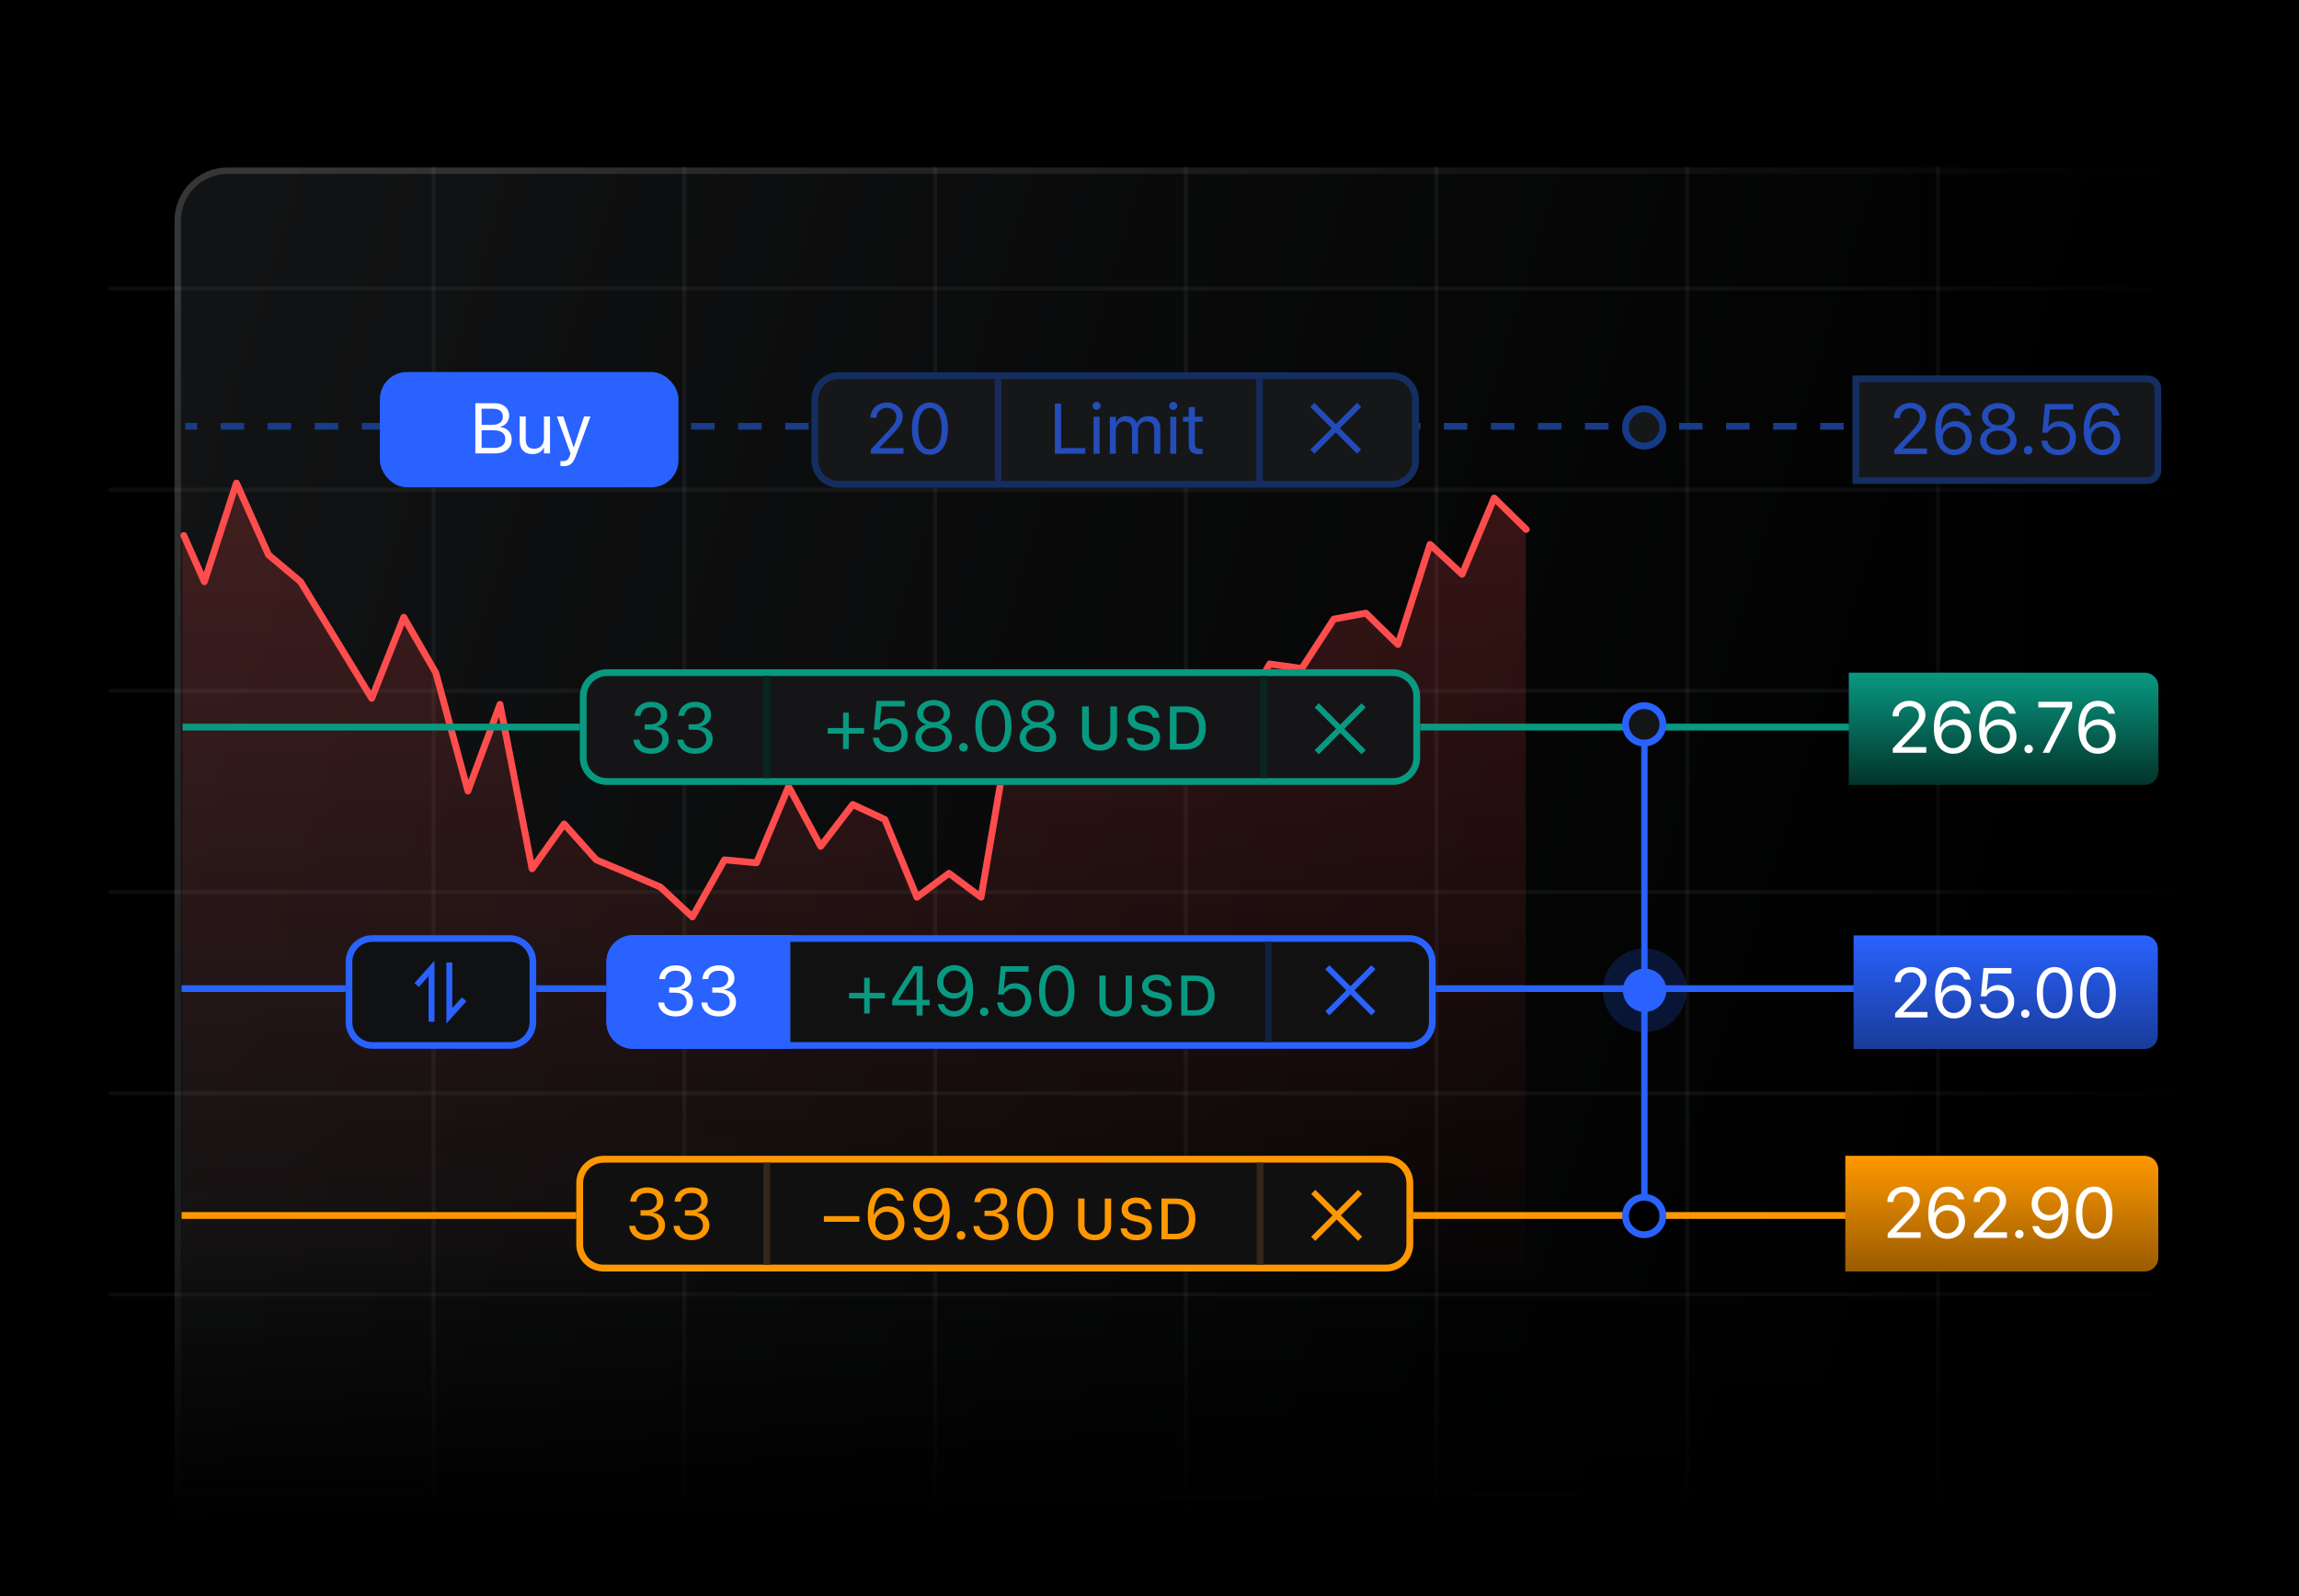 <svg width="720" height="500" viewBox="0 0 720 500" fill="none" xmlns="http://www.w3.org/2000/svg"><rect width="720" height="500" fill="black"/><g clip-path="url(#a45rddpsu)"><g filter="url(#b45rddpsu)"><path d="M54.666 69.096C54.666 59.916 62.108 52.475 71.288 52.475H685.013V476.825H54.666V69.096Z" fill="url(#c45rddpsu)"/><path d="M71.288 53.475H684.014V475.825H55.666V69.097C55.666 60.469 62.66 53.475 71.288 53.475Z" stroke="url(#d45rddpsu)" stroke-opacity="0.15" stroke-width="2"/></g><rect x="685.172" y="89.735" width="1.261" height="652.079" transform="rotate(90 685.172 89.735)" fill="white" fill-opacity="0.05"/><path d="M685.172 152.762L685.172 154.023L33.093 154.023L33.093 152.762L685.172 152.762Z" fill="white" fill-opacity="0.05"/><rect x="685.172" y="215.788" width="1.261" height="652.079" transform="rotate(90 685.172 215.788)" fill="white" fill-opacity="0.05"/><rect x="685.172" y="278.814" width="1.261" height="652.079" transform="rotate(90 685.172 278.814)" fill="white" fill-opacity="0.05"/><rect x="685.172" y="341.841" width="1.261" height="652.079" transform="rotate(90 685.172 341.841)" fill="white" fill-opacity="0.05"/><rect x="685.172" y="404.867" width="1.261" height="652.079" transform="rotate(90 685.172 404.867)" fill="white" fill-opacity="0.05"/><rect x="685.172" y="467.893" width="1.261" height="652.079" transform="rotate(90 685.172 467.893)" fill="white" fill-opacity="0.05"/><rect x="135.164" y="52.068" width="1.261" height="424.757" fill="white" fill-opacity="0.05"/><rect x="213.686" y="52.068" width="1.261" height="424.757" fill="white" fill-opacity="0.05"/><rect x="292.207" y="52.068" width="1.261" height="424.757" fill="white" fill-opacity="0.05"/><rect x="370.729" y="52.068" width="1.261" height="424.757" fill="white" fill-opacity="0.05"/><rect x="449.252" y="52.068" width="1.261" height="424.757" fill="white" fill-opacity="0.05"/><rect x="527.773" y="52.068" width="1.261" height="424.757" fill="white" fill-opacity="0.05"/><rect x="606.295" y="52.068" width="1.261" height="424.757" fill="white" fill-opacity="0.05"/><rect x="581.777" y="52.068" width="104.301" height="424.757" fill="url(#e45rddpsu)"/></g><path d="M64.033 182.117L57.098 167.284L57.098 475.398H477.829V166.188L468.564 157.14L458.008 180.365L448.205 171.919L437.559 203.104L428.298 192.279L417.59 193.77L407.356 210.215L398.135 208.265L387.221 225.771L377.153 213.681L367.085 217.237L357.017 213.681L346.95 220.882L336.882 228.882L326.815 229.15L316.747 222.483L306.731 280.479L297.727 273.794L286.813 280.479L277.4 256.741L267.577 252.102L257.209 265.063L246.273 245.328L236.746 269.773H226.923L216.418 286.891L206.46 278.023L195.682 273.794L186.542 269.773L177.128 258.378L166.897 272.02L156.528 221.68L146.706 248.01L135.529 211.548L126.652 194.804L116.283 219.224L94.592 182.117L83.814 174.477L74.811 153.195L64.033 182.117Z" fill="url(#f45rddpsu)" fill-opacity="0.2"/><path d="M57.571 167.758L64 182.231L74.043 151.318L84.087 173.801L94.131 182.231L116.411 218.765L126.455 193.36L136.499 210.803L146.542 247.805L156.586 220.639L166.63 272.161L176.674 258.11L186.718 269.351L196.761 273.566L206.806 277.876L216.849 287.244L226.893 269.351L236.937 270.288L246.981 246.4L257.024 265.135L267.068 252.021L277.112 256.704L287.156 281.06L297.2 273.566L307.243 281.06L317.287 222.326L327.331 229.351L337.375 229.07L347.419 220.639L357.462 213.05L367.506 216.797L377.55 213.05L387.594 225.791L397.638 207.993L407.682 209.398L417.726 193.941L427.769 192.068L437.813 201.904L447.857 170.522L457.901 179.89L467.944 156.002L477.988 165.856" stroke="#FF4D4D" stroke-width="2.131" stroke-linecap="round" stroke-linejoin="round"/><rect x="686.078" y="391.745" width="85.239" height="652.079" transform="rotate(90 686.078 391.745)" fill="url(#g45rddpsu)"/><rect x="57.172" y="226.701" width="618.797" height="2.131" fill="#089981"/><path d="M181.582 218.178C181.582 213.47 185.398 209.654 190.106 209.654H436.234C440.941 209.654 444.758 213.47 444.758 218.178V237.356C444.758 242.064 440.941 245.88 436.234 245.88H190.106C185.398 245.88 181.582 242.064 181.582 237.356V218.178Z" fill="#151517"/><path fill-rule="evenodd" d="M190.106 211.785C186.575 211.785 183.713 214.647 183.713 218.178V237.356C183.713 240.887 186.575 243.749 190.106 243.749H436.234C439.764 243.749 442.627 240.887 442.627 237.356V218.178C442.627 214.647 439.764 211.785 436.234 211.785H190.106ZM190.106 209.654C185.398 209.654 181.582 213.47 181.582 218.178V237.356C181.582 242.064 185.398 245.88 190.106 245.88H436.234C440.941 245.88 444.758 242.064 444.758 237.356V218.178C444.758 213.47 440.941 209.654 436.234 209.654H190.106Z" fill="#089981"/><path d="M203.985 236.139C202.9 236.139 201.953 235.953 201.145 235.582C200.336 235.21 199.695 234.701 199.222 234.052C198.756 233.404 198.486 232.665 198.413 231.835L198.402 231.703H200.292L200.303 231.813C200.362 232.33 200.547 232.785 200.861 233.178C201.181 233.572 201.607 233.881 202.139 234.107C202.671 234.326 203.286 234.435 203.985 234.435C204.677 234.435 205.282 234.315 205.799 234.074C206.323 233.834 206.731 233.502 207.022 233.08C207.314 232.65 207.46 232.159 207.46 231.605V231.583C207.46 230.615 207.135 229.872 206.487 229.354C205.846 228.83 204.972 228.568 203.865 228.568H201.888V226.907H203.778C204.404 226.907 204.958 226.791 205.438 226.558C205.919 226.317 206.294 225.993 206.564 225.585C206.833 225.17 206.968 224.7 206.968 224.176V224.154C206.968 223.6 206.851 223.131 206.618 222.745C206.385 222.359 206.043 222.064 205.591 221.86C205.147 221.656 204.604 221.554 203.963 221.554C203.344 221.554 202.791 221.659 202.303 221.871C201.822 222.075 201.436 222.369 201.145 222.756C200.853 223.142 200.678 223.6 200.62 224.132L200.609 224.241H198.719L198.73 224.132C198.818 223.273 199.087 222.522 199.539 221.881C199.997 221.241 200.602 220.742 201.352 220.385C202.11 220.028 202.98 219.849 203.963 219.849C204.969 219.849 205.843 220.024 206.585 220.374C207.336 220.716 207.915 221.193 208.323 221.805C208.738 222.41 208.945 223.112 208.945 223.914V223.935C208.945 224.584 208.803 225.159 208.519 225.662C208.235 226.164 207.842 226.583 207.339 226.918C206.837 227.253 206.258 227.49 205.602 227.628V227.672C206.753 227.767 207.682 228.156 208.388 228.841C209.102 229.518 209.459 230.418 209.459 231.54V231.561C209.459 232.435 209.222 233.218 208.749 233.91C208.275 234.602 207.627 235.149 206.804 235.549C205.981 235.943 205.041 236.139 203.985 236.139Z" fill="#089981"/><path d="M217.729 236.139C216.644 236.139 215.697 235.953 214.889 235.582C214.08 235.21 213.439 234.701 212.966 234.052C212.5 233.404 212.23 232.665 212.157 231.835L212.147 231.703H214.037L214.048 231.813C214.106 232.33 214.292 232.785 214.605 233.178C214.925 233.572 215.351 233.881 215.883 234.107C216.415 234.326 217.03 234.435 217.729 234.435C218.421 234.435 219.026 234.315 219.543 234.074C220.067 233.834 220.475 233.502 220.767 233.08C221.058 232.65 221.204 232.159 221.204 231.605V231.583C221.204 230.615 220.88 229.872 220.231 229.354C219.59 228.83 218.716 228.568 217.609 228.568H215.632V226.907H217.522C218.148 226.907 218.702 226.791 219.182 226.558C219.663 226.317 220.038 225.993 220.308 225.585C220.577 225.17 220.712 224.7 220.712 224.176V224.154C220.712 223.6 220.596 223.131 220.362 222.745C220.129 222.359 219.787 222.064 219.335 221.86C218.891 221.656 218.349 221.554 217.708 221.554C217.088 221.554 216.535 221.659 216.047 221.871C215.566 222.075 215.18 222.369 214.889 222.756C214.597 223.142 214.423 223.6 214.364 224.132L214.353 224.241H212.463L212.474 224.132C212.562 223.273 212.831 222.522 213.283 221.881C213.742 221.241 214.346 220.742 215.096 220.385C215.854 220.028 216.724 219.849 217.708 219.849C218.713 219.849 219.587 220.024 220.33 220.374C221.08 220.716 221.659 221.193 222.067 221.805C222.482 222.41 222.69 223.112 222.69 223.914V223.935C222.69 224.584 222.548 225.159 222.263 225.662C221.979 226.164 221.586 226.583 221.084 226.918C220.581 227.253 220.002 227.49 219.346 227.628V227.672C220.497 227.767 221.426 228.156 222.132 228.841C222.846 229.518 223.203 230.418 223.203 231.54V231.561C223.203 232.435 222.966 233.218 222.493 233.91C222.019 234.602 221.371 235.149 220.548 235.549C219.725 235.943 218.786 236.139 217.729 236.139Z" fill="#089981"/><path d="M259.226 229.828V228.059H270.611V229.828H259.226ZM264.034 234.657V223.24H265.804V234.657H264.034Z" fill="#089981"/><path d="M278.707 235.641C277.716 235.641 276.835 235.448 276.063 235.062C275.29 234.676 274.671 234.151 274.205 233.488C273.739 232.818 273.466 232.061 273.386 231.216L273.375 231.096H275.287L275.298 231.183C275.363 231.693 275.549 232.156 275.855 232.571C276.161 232.986 276.561 233.314 277.057 233.554C277.552 233.794 278.109 233.915 278.728 233.915C279.428 233.915 280.047 233.762 280.586 233.456C281.125 233.142 281.543 232.713 281.842 232.166C282.148 231.62 282.301 230.994 282.301 230.287V230.265C282.301 229.574 282.148 228.958 281.842 228.419C281.536 227.873 281.117 227.447 280.586 227.141C280.054 226.835 279.446 226.682 278.761 226.682C278.229 226.682 277.741 226.762 277.297 226.922C276.853 227.083 276.456 227.323 276.106 227.643C275.968 227.774 275.837 227.916 275.713 228.069C275.596 228.222 275.487 228.394 275.385 228.583H273.659L274.489 219.548H283.35V221.307H276.063L275.527 226.616H275.647C275.888 226.259 276.183 225.961 276.532 225.72C276.882 225.48 277.275 225.298 277.712 225.174C278.149 225.05 278.612 224.988 279.1 224.988C280.098 224.988 280.983 225.214 281.755 225.666C282.527 226.117 283.131 226.74 283.568 227.534C284.013 228.321 284.235 229.22 284.235 230.233V230.255C284.235 231.311 283.998 232.247 283.525 233.062C283.051 233.871 282.399 234.505 281.569 234.963C280.739 235.415 279.784 235.641 278.707 235.641Z" fill="#089981"/><path d="M292.385 235.575C291.271 235.575 290.284 235.382 289.424 234.996C288.565 234.61 287.887 234.078 287.392 233.401C286.904 232.716 286.66 231.933 286.66 231.052V231.03C286.66 230.382 286.802 229.781 287.086 229.228C287.37 228.674 287.767 228.204 288.277 227.818C288.787 227.425 289.377 227.152 290.047 226.999V226.955C289.188 226.686 288.503 226.241 287.993 225.622C287.483 225.003 287.228 224.278 287.228 223.448V223.426C287.228 222.632 287.45 221.926 287.895 221.307C288.339 220.68 288.951 220.189 289.73 219.832C290.51 219.467 291.395 219.285 292.385 219.285C293.383 219.285 294.268 219.467 295.04 219.832C295.819 220.189 296.431 220.68 296.875 221.307C297.32 221.926 297.542 222.632 297.542 223.426V223.448C297.542 224.278 297.287 225.003 296.777 225.622C296.275 226.241 295.59 226.686 294.723 226.955V226.999C295.401 227.152 295.991 227.425 296.493 227.818C297.003 228.204 297.4 228.674 297.684 229.228C297.968 229.781 298.11 230.382 298.11 231.03V231.052C298.11 231.933 297.866 232.716 297.378 233.401C296.89 234.078 296.213 234.61 295.346 234.996C294.486 235.382 293.5 235.575 292.385 235.575ZM292.385 233.86C293.113 233.86 293.754 233.736 294.308 233.488C294.869 233.234 295.309 232.888 295.63 232.451C295.95 232.006 296.111 231.5 296.111 230.932V230.91C296.111 230.335 295.95 229.825 295.63 229.38C295.317 228.936 294.88 228.587 294.319 228.332C293.758 228.077 293.113 227.949 292.385 227.949C291.657 227.949 291.012 228.077 290.451 228.332C289.89 228.587 289.45 228.936 289.129 229.38C288.816 229.825 288.66 230.335 288.66 230.91V230.932C288.66 231.5 288.82 232.006 289.14 232.451C289.461 232.888 289.901 233.234 290.462 233.488C291.023 233.736 291.664 233.86 292.385 233.86ZM292.385 226.223C293.019 226.223 293.576 226.114 294.057 225.895C294.537 225.669 294.913 225.36 295.182 224.967C295.452 224.573 295.586 224.122 295.586 223.612V223.59C295.586 223.08 295.452 222.629 295.182 222.235C294.913 221.842 294.537 221.536 294.057 221.318C293.576 221.092 293.019 220.979 292.385 220.979C291.751 220.979 291.194 221.092 290.714 221.318C290.233 221.536 289.858 221.842 289.588 222.235C289.319 222.629 289.184 223.08 289.184 223.59V223.612C289.184 224.122 289.319 224.573 289.588 224.967C289.858 225.36 290.233 225.669 290.714 225.895C291.194 226.114 291.751 226.223 292.385 226.223Z" fill="#089981"/><path d="M301.748 235.444C301.377 235.444 301.056 235.313 300.787 235.051C300.525 234.781 300.393 234.461 300.393 234.089C300.393 233.711 300.525 233.39 300.787 233.128C301.056 232.866 301.377 232.735 301.748 232.735C302.127 232.735 302.447 232.866 302.71 233.128C302.972 233.39 303.103 233.711 303.103 234.089C303.103 234.461 302.972 234.781 302.71 235.051C302.447 235.313 302.127 235.444 301.748 235.444Z" fill="#089981"/><path d="M311.111 235.641C309.931 235.641 308.919 235.309 308.074 234.647C307.236 233.976 306.592 233.03 306.14 231.806C305.689 230.575 305.463 229.118 305.463 227.436V227.414C305.463 225.731 305.689 224.278 306.14 223.055C306.592 221.831 307.236 220.888 308.074 220.225C308.919 219.555 309.931 219.22 311.111 219.22C312.291 219.22 313.304 219.555 314.149 220.225C314.993 220.888 315.642 221.831 316.093 223.055C316.545 224.278 316.771 225.731 316.771 227.414V227.436C316.771 229.118 316.545 230.575 316.093 231.806C315.642 233.03 314.993 233.976 314.149 234.647C313.304 235.309 312.291 235.641 311.111 235.641ZM311.111 233.925C311.883 233.925 312.543 233.663 313.089 233.139C313.642 232.607 314.065 231.857 314.356 230.888C314.647 229.919 314.793 228.769 314.793 227.436V227.414C314.793 226.081 314.647 224.934 314.356 223.972C314.065 223.004 313.642 222.257 313.089 221.733C312.543 221.208 311.883 220.946 311.111 220.946C310.339 220.946 309.68 221.208 309.134 221.733C308.588 222.257 308.169 223.004 307.877 223.972C307.586 224.934 307.44 226.081 307.44 227.414V227.436C307.44 228.769 307.586 229.919 307.877 230.888C308.169 231.857 308.588 232.607 309.134 233.139C309.68 233.663 310.339 233.925 311.111 233.925Z" fill="#089981"/><path d="M325.052 235.575C323.938 235.575 322.951 235.382 322.091 234.996C321.232 234.61 320.554 234.078 320.059 233.401C319.571 232.716 319.327 231.933 319.327 231.052V231.03C319.327 230.382 319.469 229.781 319.753 229.228C320.037 228.674 320.434 228.204 320.944 227.818C321.454 227.425 322.044 227.152 322.714 226.999V226.955C321.855 226.686 321.17 226.241 320.66 225.622C320.15 225.003 319.895 224.278 319.895 223.448V223.426C319.895 222.632 320.117 221.926 320.562 221.307C321.006 220.68 321.618 220.189 322.397 219.832C323.177 219.467 324.062 219.285 325.052 219.285C326.05 219.285 326.935 219.467 327.707 219.832C328.486 220.189 329.098 220.68 329.542 221.307C329.987 221.926 330.209 222.632 330.209 223.426V223.448C330.209 224.278 329.954 225.003 329.444 225.622C328.942 226.241 328.257 226.686 327.39 226.955V226.999C328.068 227.152 328.658 227.425 329.16 227.818C329.67 228.204 330.067 228.674 330.351 229.228C330.635 229.781 330.777 230.382 330.777 231.03V231.052C330.777 231.933 330.533 232.716 330.045 233.401C329.557 234.078 328.88 234.61 328.013 234.996C327.153 235.382 326.167 235.575 325.052 235.575ZM325.052 233.86C325.78 233.86 326.421 233.736 326.975 233.488C327.536 233.234 327.977 232.888 328.297 232.451C328.617 232.006 328.778 231.5 328.778 230.932V230.91C328.778 230.335 328.617 229.825 328.297 229.38C327.984 228.936 327.547 228.587 326.986 228.332C326.425 228.077 325.78 227.949 325.052 227.949C324.324 227.949 323.679 228.077 323.118 228.332C322.557 228.587 322.117 228.936 321.796 229.38C321.483 229.825 321.327 230.335 321.327 230.91V230.932C321.327 231.5 321.487 232.006 321.807 232.451C322.128 232.888 322.568 233.234 323.129 233.488C323.69 233.736 324.331 233.86 325.052 233.86ZM325.052 226.223C325.686 226.223 326.243 226.114 326.724 225.895C327.204 225.669 327.58 225.36 327.849 224.967C328.119 224.573 328.253 224.122 328.253 223.612V223.59C328.253 223.08 328.119 222.629 327.849 222.235C327.58 221.842 327.204 221.536 326.724 221.318C326.243 221.092 325.686 220.979 325.052 220.979C324.418 220.979 323.861 221.092 323.381 221.318C322.9 221.536 322.525 221.842 322.255 222.235C321.986 222.629 321.851 223.08 321.851 223.59V223.612C321.851 224.122 321.986 224.573 322.255 224.967C322.525 225.36 322.9 225.669 323.381 225.895C323.861 226.114 324.418 226.223 325.052 226.223Z" fill="#089981"/><path d="M344.363 235.139C343.233 235.139 342.259 234.93 341.441 234.512C340.623 234.094 339.993 233.51 339.549 232.761C339.106 232.011 338.884 231.144 338.884 230.157V221.298H340.992V229.989C340.992 230.644 341.123 231.219 341.385 231.712C341.653 232.199 342.037 232.583 342.537 232.864C343.042 233.138 343.651 233.276 344.363 233.276C345.081 233.276 345.689 233.138 346.189 232.864C346.688 232.583 347.069 232.199 347.331 231.712C347.594 231.219 347.725 230.644 347.725 229.989V221.298H349.832V230.157C349.832 231.144 349.61 232.011 349.167 232.761C348.73 233.51 348.102 234.094 347.285 234.512C346.473 234.93 345.499 235.139 344.363 235.139Z" fill="#089981"/><path d="M358.123 235.139C357.105 235.139 356.219 234.977 355.463 234.652C354.708 234.328 354.112 233.881 353.675 233.313C353.238 232.739 352.988 232.071 352.926 231.309L352.916 231.197H354.986L354.995 231.29C355.039 231.702 355.198 232.058 355.473 232.358C355.754 232.658 356.128 232.892 356.597 233.06C357.071 233.223 357.611 233.304 358.217 233.304C358.791 233.304 359.297 233.216 359.734 233.042C360.177 232.86 360.524 232.611 360.773 232.292C361.029 231.974 361.157 231.609 361.157 231.197V231.187C361.157 230.663 360.961 230.232 360.567 229.895C360.174 229.552 359.531 229.283 358.638 229.09L357.158 228.781C355.791 228.481 354.795 228.013 354.171 227.376C353.547 226.739 353.235 225.924 353.235 224.932V224.922C353.241 224.142 353.45 223.455 353.862 222.862C354.28 222.269 354.858 221.807 355.595 221.476C356.331 221.139 357.177 220.971 358.132 220.971C359.088 220.971 359.921 221.136 360.633 221.467C361.351 221.791 361.916 222.235 362.328 222.797C362.746 223.359 362.98 223.992 363.03 224.698L363.039 224.829H360.989L360.97 224.707C360.914 224.332 360.761 224.005 360.511 223.724C360.268 223.437 359.94 223.212 359.528 223.049C359.122 222.881 358.647 222.8 358.104 222.806C357.58 222.806 357.112 222.887 356.7 223.049C356.288 223.206 355.96 223.433 355.716 223.733C355.479 224.027 355.36 224.385 355.36 224.81V224.819C355.36 225.325 355.551 225.746 355.932 226.084C356.319 226.414 356.946 226.67 357.814 226.852L359.294 227.179C360.236 227.379 361.001 227.644 361.588 227.975C362.175 228.306 362.602 228.715 362.871 229.202C363.146 229.683 363.283 230.26 363.283 230.934V230.944C363.283 231.799 363.071 232.542 362.646 233.173C362.228 233.797 361.632 234.281 360.858 234.624C360.09 234.968 359.178 235.139 358.123 235.139Z" fill="#089981"/><path d="M366.386 234.811V221.298H371.265C372.601 221.298 373.744 221.564 374.693 222.094C375.642 222.625 376.366 223.39 376.865 224.389C377.371 225.388 377.624 226.596 377.624 228.013V228.031C377.624 229.461 377.371 230.682 376.865 231.693C376.366 232.704 375.642 233.479 374.693 234.015C373.75 234.546 372.607 234.811 371.265 234.811H366.386ZM368.484 232.995H371.031C371.974 232.995 372.776 232.801 373.438 232.414C374.1 232.027 374.605 231.465 374.955 230.728C375.304 229.992 375.479 229.102 375.479 228.06V228.041C375.479 227.004 375.301 226.118 374.945 225.381C374.596 224.645 374.087 224.083 373.419 223.696C372.757 223.309 371.961 223.115 371.031 223.115H368.484V232.995Z" fill="#089981"/><path d="M427.711 221.607C427.278 221.174 426.846 220.741 426.413 220.309L419.72 227.002L413.026 220.309C412.594 220.741 412.161 221.174 411.729 221.607L418.422 228.3L411.729 234.993C412.161 235.425 412.594 235.858 413.026 236.291L419.72 229.598L426.413 236.291C426.846 235.858 427.278 235.426 427.711 234.993L421.018 228.3L427.711 221.607Z" fill="#089981"/><rect x="394.68" y="211.784" width="2.131" height="31.965" fill="#082621"/><rect x="239.119" y="211.784" width="2.131" height="31.965" fill="#082621"/><circle cx="514.926" cy="226.918" r="5.86" fill="#141516" stroke="#2962FF" stroke-width="2.131"/><path d="M579.01 210.72H671.707C674.061 210.72 675.969 212.628 675.969 214.981V241.619C675.969 243.973 674.061 245.881 671.707 245.881H579.01V210.72Z" fill="url(#h45rddpsu)"/><path d="M592.792 235.819V234.445L598.342 228.585C599.051 227.831 599.594 227.211 599.971 226.723C600.355 226.236 600.621 225.796 600.769 225.405C600.916 225.014 600.99 224.593 600.99 224.142V224.12C600.99 223.566 600.865 223.075 600.614 222.646C600.362 222.218 600.012 221.882 599.561 221.638C599.118 221.387 598.597 221.262 597.999 221.262C597.342 221.262 596.758 221.398 596.248 221.671C595.746 221.945 595.347 222.314 595.052 222.779C594.764 223.245 594.62 223.776 594.62 224.375V224.419L592.703 224.408L592.692 224.364C592.692 223.433 592.925 222.602 593.39 221.871C593.863 221.14 594.502 220.567 595.307 220.154C596.119 219.733 597.024 219.522 598.021 219.522C598.974 219.522 599.827 219.718 600.58 220.109C601.334 220.501 601.924 221.033 602.353 221.705C602.789 222.377 603.007 223.134 603.007 223.976V223.998C603.007 224.596 602.896 225.172 602.674 225.726C602.46 226.273 602.083 226.89 601.544 227.576C601.012 228.256 600.259 229.098 599.284 230.102L594.985 234.512L595.55 233.393V234.512L594.997 234.035H603.272V235.819H592.792ZM611.692 236.129C610.954 236.129 610.226 235.989 609.51 235.708C608.801 235.428 608.151 234.977 607.56 234.357C606.976 233.736 606.511 232.916 606.164 231.897C605.817 230.871 605.643 229.611 605.643 228.119V228.097C605.643 226.295 605.887 224.755 606.374 223.477C606.862 222.192 607.567 221.214 608.491 220.541C609.414 219.862 610.525 219.522 611.825 219.522C612.726 219.522 613.539 219.685 614.263 220.01C614.986 220.335 615.592 220.789 616.08 221.372C616.567 221.956 616.899 222.639 617.077 223.422L617.11 223.566H615.094L615.049 223.444C614.887 223.001 614.654 222.621 614.351 222.303C614.056 221.978 613.694 221.731 613.266 221.561C612.837 221.383 612.35 221.295 611.803 221.295C610.821 221.295 610.023 221.583 609.41 222.159C608.804 222.728 608.354 223.485 608.058 224.43C607.77 225.368 607.608 226.395 607.571 227.51C607.564 227.599 607.56 227.684 607.56 227.765C607.56 227.846 607.56 227.927 607.56 228.009L608.036 230.645C608.036 231.332 608.195 231.956 608.513 232.518C608.838 233.079 609.273 233.526 609.82 233.858C610.374 234.191 610.991 234.357 611.67 234.357C612.35 234.357 612.963 234.194 613.509 233.869C614.063 233.544 614.499 233.109 614.817 232.562C615.142 232.008 615.304 231.391 615.304 230.712V230.69C615.304 229.988 615.149 229.368 614.839 228.828C614.536 228.282 614.111 227.857 613.565 227.554C613.025 227.244 612.405 227.089 611.703 227.089C611.009 227.089 610.385 227.24 609.831 227.543C609.277 227.846 608.838 228.267 608.513 228.806C608.195 229.338 608.036 229.947 608.036 230.634V230.645H607.372V227.876H607.671C607.878 227.41 608.188 226.989 608.601 226.613C609.015 226.229 609.51 225.922 610.086 225.693C610.669 225.457 611.323 225.339 612.047 225.339C613.059 225.339 613.96 225.571 614.75 226.037C615.548 226.494 616.176 227.122 616.634 227.92C617.099 228.718 617.331 229.626 617.331 230.645V230.667C617.331 231.724 617.084 232.662 616.589 233.482C616.102 234.301 615.433 234.948 614.584 235.42C613.742 235.893 612.778 236.129 611.692 236.129ZM625.873 236.129C625.135 236.129 624.407 235.989 623.691 235.708C622.982 235.428 622.332 234.977 621.741 234.357C621.157 233.736 620.692 232.916 620.345 231.897C619.998 230.871 619.824 229.611 619.824 228.119V228.097C619.824 226.295 620.068 224.755 620.555 223.477C621.043 222.192 621.748 221.214 622.671 220.541C623.595 219.862 624.706 219.522 626.006 219.522C626.907 219.522 627.72 219.685 628.444 220.01C629.167 220.335 629.773 220.789 630.26 221.372C630.748 221.956 631.08 222.639 631.258 223.422L631.291 223.566H629.274L629.23 223.444C629.068 223.001 628.835 222.621 628.532 222.303C628.237 221.978 627.875 221.731 627.446 221.561C627.018 221.383 626.531 221.295 625.984 221.295C625.002 221.295 624.204 221.583 623.591 222.159C622.985 222.728 622.535 223.485 622.239 224.43C621.951 225.368 621.789 226.395 621.752 227.51C621.745 227.599 621.741 227.684 621.741 227.765C621.741 227.846 621.741 227.927 621.741 228.009L622.217 230.645C622.217 231.332 622.376 231.956 622.694 232.518C623.019 233.079 623.454 233.526 624.001 233.858C624.555 234.191 625.172 234.357 625.851 234.357C626.531 234.357 627.144 234.194 627.69 233.869C628.244 233.544 628.68 233.109 628.997 232.562C629.322 232.008 629.485 231.391 629.485 230.712V230.69C629.485 229.988 629.33 229.368 629.02 228.828C628.717 228.282 628.292 227.857 627.746 227.554C627.206 227.244 626.586 227.089 625.884 227.089C625.19 227.089 624.566 227.24 624.012 227.543C623.458 227.846 623.019 228.267 622.694 228.806C622.376 229.338 622.217 229.947 622.217 230.634V230.645H621.553V227.876H621.852C622.058 227.41 622.369 226.989 622.782 226.613C623.196 226.229 623.691 225.922 624.267 225.693C624.85 225.457 625.504 225.339 626.228 225.339C627.24 225.339 628.141 225.571 628.931 226.037C629.729 226.494 630.356 227.122 630.814 227.92C631.28 228.718 631.512 229.626 631.512 230.645V230.667C631.512 231.724 631.265 232.662 630.77 233.482C630.283 234.301 629.614 234.948 628.765 235.42C627.923 235.893 626.959 236.129 625.873 236.129ZM635.335 235.963C634.965 235.963 634.651 235.834 634.393 235.575C634.134 235.31 634.005 234.996 634.005 234.634C634.005 234.257 634.134 233.943 634.393 233.692C634.651 233.434 634.965 233.304 635.335 233.304C635.711 233.304 636.025 233.434 636.276 233.692C636.535 233.943 636.664 234.257 636.664 234.634C636.664 234.996 636.535 235.31 636.276 235.575C636.025 235.834 635.711 235.963 635.335 235.963ZM639.733 235.819L646.945 221.694V221.605H638.359V219.832H648.939V221.683L641.827 235.819H639.733ZM656.983 236.129C656.244 236.129 655.517 235.989 654.8 235.708C654.091 235.428 653.441 234.977 652.85 234.357C652.267 233.736 651.801 232.916 651.454 231.897C651.107 230.871 650.934 229.611 650.934 228.119V228.097C650.934 226.295 651.177 224.755 651.665 223.477C652.152 222.192 652.858 221.214 653.781 220.541C654.704 219.862 655.816 219.522 657.116 219.522C658.017 219.522 658.829 219.685 659.553 220.01C660.277 220.335 660.882 220.789 661.37 221.372C661.857 221.956 662.19 222.639 662.367 223.422L662.4 223.566H660.384L660.34 223.444C660.177 223.001 659.944 222.621 659.642 222.303C659.346 221.978 658.984 221.731 658.556 221.561C658.127 221.383 657.64 221.295 657.093 221.295C656.111 221.295 655.313 221.583 654.7 222.159C654.095 222.728 653.644 223.485 653.349 224.43C653.061 225.368 652.898 226.395 652.861 227.51C652.854 227.599 652.85 227.684 652.85 227.765C652.85 227.846 652.85 227.927 652.85 228.009L653.327 230.645C653.327 231.332 653.485 231.956 653.803 232.518C654.128 233.079 654.564 233.526 655.11 233.858C655.664 234.191 656.281 234.357 656.96 234.357C657.64 234.357 658.253 234.194 658.8 233.869C659.353 233.544 659.789 233.109 660.107 232.562C660.432 232.008 660.594 231.391 660.594 230.712V230.69C660.594 229.988 660.439 229.368 660.129 228.828C659.826 228.282 659.401 227.857 658.855 227.554C658.316 227.244 657.695 227.089 656.994 227.089C656.299 227.089 655.675 227.24 655.121 227.543C654.567 227.846 654.128 228.267 653.803 228.806C653.485 229.338 653.327 229.947 653.327 230.634V230.645H652.662V227.876H652.961C653.168 227.41 653.478 226.989 653.892 226.613C654.305 226.229 654.8 225.922 655.376 225.693C655.96 225.457 656.613 225.339 657.337 225.339C658.349 225.339 659.25 225.571 660.04 226.037C660.838 226.494 661.466 227.122 661.924 227.92C662.389 228.718 662.622 229.626 662.622 230.645V230.667C662.622 231.724 662.374 232.662 661.879 233.482C661.392 234.301 660.724 234.948 659.874 235.42C659.032 235.893 658.068 236.129 656.983 236.129Z" fill="white"/><rect x="56.883" y="379.701" width="617.004" height="2.131" fill="#FF9800"/><path d="M180.482 370.605C180.482 365.898 184.299 362.081 189.006 362.081H434.069C438.776 362.081 442.593 365.898 442.593 370.605V389.784C442.593 394.492 438.776 398.308 434.069 398.308H189.006C184.299 398.308 180.482 394.492 180.482 389.784V370.605Z" fill="#101011"/><path fill-rule="evenodd" d="M434.069 364.212H189.006C185.476 364.212 182.613 367.075 182.613 370.605V389.784C182.613 393.315 185.476 396.177 189.006 396.177H434.069C437.599 396.177 440.462 393.315 440.462 389.784V370.605C440.462 367.075 437.599 364.212 434.069 364.212ZM189.006 362.081C184.299 362.081 180.482 365.898 180.482 370.605V389.784C180.482 394.492 184.299 398.308 189.006 398.308H434.069C438.776 398.308 442.593 394.492 442.593 389.784V370.605C442.593 365.898 438.776 362.081 434.069 362.081H189.006Z" fill="#FF9800"/><rect x="239.084" y="364.212" width="2.131" height="31.965" fill="#33261A"/><rect x="393.58" y="364.212" width="2.131" height="31.965" fill="#33261A"/><path d="M202.72 388.491C201.619 388.491 200.659 388.303 199.839 387.926C199.02 387.55 198.37 387.033 197.89 386.375C197.417 385.718 197.144 384.968 197.07 384.126L197.059 383.993H198.975L198.986 384.104C199.045 384.629 199.234 385.09 199.551 385.489C199.876 385.888 200.308 386.202 200.848 386.431C201.387 386.652 202.011 386.763 202.72 386.763C203.422 386.763 204.035 386.641 204.559 386.398C205.091 386.154 205.504 385.818 205.8 385.389C206.095 384.954 206.243 384.455 206.243 383.894V383.872C206.243 382.889 205.914 382.136 205.257 381.611C204.607 381.08 203.721 380.814 202.598 380.814H200.593V379.13H202.509C203.145 379.13 203.706 379.012 204.193 378.775C204.681 378.532 205.061 378.203 205.334 377.789C205.608 377.368 205.744 376.892 205.744 376.36V376.338C205.744 375.777 205.626 375.3 205.39 374.909C205.154 374.517 204.806 374.218 204.348 374.011C203.898 373.805 203.348 373.701 202.698 373.701C202.07 373.701 201.509 373.808 201.014 374.022C200.526 374.229 200.135 374.528 199.839 374.92C199.544 375.311 199.367 375.777 199.308 376.316L199.297 376.427H197.38L197.391 376.316C197.48 375.444 197.753 374.684 198.211 374.034C198.676 373.384 199.289 372.878 200.05 372.516C200.818 372.154 201.701 371.973 202.698 371.973C203.717 371.973 204.603 372.15 205.357 372.505C206.117 372.852 206.705 373.336 207.118 373.956C207.539 374.569 207.75 375.282 207.75 376.094V376.116C207.75 376.774 207.606 377.357 207.318 377.867C207.03 378.376 206.631 378.801 206.121 379.141C205.611 379.481 205.024 379.721 204.36 379.861V379.905C205.527 380.001 206.468 380.397 207.185 381.091C207.908 381.778 208.27 382.69 208.27 383.827V383.849C208.27 384.736 208.03 385.53 207.55 386.231C207.07 386.933 206.413 387.487 205.578 387.893C204.744 388.292 203.791 388.491 202.72 388.491Z" fill="#FF9800"/><path d="M216.613 388.491C215.512 388.491 214.552 388.303 213.732 387.926C212.912 387.55 212.262 387.033 211.782 386.375C211.31 385.718 211.036 384.968 210.963 384.126L210.951 383.993H212.868L212.879 384.104C212.938 384.629 213.127 385.09 213.444 385.489C213.769 385.888 214.201 386.202 214.74 386.431C215.28 386.652 215.904 386.763 216.613 386.763C217.314 386.763 217.927 386.641 218.452 386.398C218.984 386.154 219.397 385.818 219.693 385.389C219.988 384.954 220.136 384.455 220.136 383.894V383.872C220.136 382.889 219.807 382.136 219.15 381.611C218.5 381.08 217.614 380.814 216.491 380.814H214.486V379.13H216.402C217.037 379.13 217.599 379.012 218.086 378.775C218.574 378.532 218.954 378.203 219.227 377.789C219.501 377.368 219.637 376.892 219.637 376.36V376.338C219.637 375.777 219.519 375.3 219.283 374.909C219.046 374.517 218.699 374.218 218.241 374.011C217.791 373.805 217.241 373.701 216.591 373.701C215.963 373.701 215.401 373.808 214.907 374.022C214.419 374.229 214.028 374.528 213.732 374.92C213.437 375.311 213.26 375.777 213.2 376.316L213.189 376.427H211.273L211.284 376.316C211.372 375.444 211.646 374.684 212.104 374.034C212.569 373.384 213.182 372.878 213.943 372.516C214.711 372.154 215.593 371.973 216.591 371.973C217.61 371.973 218.496 372.15 219.25 372.505C220.01 372.852 220.597 373.336 221.011 373.956C221.432 374.569 221.643 375.282 221.643 376.094V376.116C221.643 376.774 221.499 377.357 221.21 377.867C220.922 378.376 220.524 378.801 220.014 379.141C219.504 379.481 218.917 379.721 218.252 379.861V379.905C219.419 380.001 220.361 380.397 221.078 381.091C221.801 381.778 222.163 382.69 222.163 383.827V383.849C222.163 384.736 221.923 385.53 221.443 386.231C220.963 386.933 220.306 387.487 219.471 387.893C218.636 388.292 217.684 388.491 216.613 388.491Z" fill="#FF9800"/><path d="M258.028 382.741V380.971H269.129V382.741H258.028Z" fill="#FF9800"/><path d="M277.716 388.553C276.988 388.553 276.27 388.419 275.564 388.149C274.865 387.872 274.227 387.424 273.652 386.805C273.076 386.186 272.618 385.374 272.275 384.369C271.933 383.356 271.762 382.111 271.762 380.632V380.611C271.762 378.826 272.002 377.304 272.483 376.044C272.964 374.776 273.655 373.808 274.559 373.138C275.469 372.467 276.565 372.132 277.847 372.132C278.736 372.132 279.533 372.293 280.24 372.613C280.954 372.934 281.551 373.385 282.032 373.968C282.512 374.543 282.84 375.217 283.015 375.989L283.048 376.131H281.059L281.016 376.011C280.855 375.567 280.626 375.188 280.327 374.875C280.036 374.561 279.679 374.317 279.257 374.143C278.834 373.968 278.357 373.88 277.825 373.88C276.864 373.88 276.081 374.161 275.476 374.722C274.879 375.283 274.435 376.026 274.143 376.951C273.859 377.876 273.699 378.892 273.663 379.999C273.655 380.086 273.652 380.174 273.652 380.261C273.652 380.348 273.652 380.436 273.652 380.523L274.122 383.134C274.122 383.819 274.278 384.442 274.591 385.003C274.912 385.556 275.342 385.997 275.881 386.325C276.42 386.652 277.024 386.816 277.694 386.816C278.357 386.816 278.958 386.656 279.497 386.335C280.043 386.015 280.473 385.582 280.786 385.035C281.107 384.482 281.267 383.87 281.267 383.2V383.178C281.267 382.486 281.114 381.871 280.808 381.332C280.509 380.793 280.091 380.37 279.552 380.064C279.02 379.758 278.412 379.605 277.727 379.605C277.042 379.605 276.427 379.758 275.881 380.064C275.342 380.363 274.912 380.778 274.591 381.31C274.278 381.841 274.122 382.446 274.122 383.123V383.134H273.466V380.359H273.794C273.998 379.915 274.296 379.507 274.69 379.136C275.09 378.757 275.575 378.455 276.143 378.229C276.711 377.996 277.352 377.879 278.066 377.879C279.064 377.879 279.952 378.109 280.731 378.567C281.511 379.019 282.126 379.642 282.578 380.436C283.029 381.23 283.255 382.129 283.255 383.134V383.156C283.255 384.198 283.015 385.126 282.534 385.942C282.053 386.751 281.398 387.388 280.568 387.854C279.737 388.32 278.787 388.553 277.716 388.553Z" fill="#FF9800"/><path d="M291.493 372.132C292.214 372.132 292.928 372.271 293.634 372.548C294.341 372.817 294.978 373.261 295.546 373.88C296.122 374.5 296.581 375.315 296.923 376.328C297.273 377.333 297.447 378.575 297.447 380.053V380.075C297.447 381.86 297.203 383.386 296.715 384.653C296.235 385.913 295.543 386.878 294.64 387.548C293.736 388.218 292.644 388.553 291.362 388.553C290.481 388.553 289.679 388.393 288.958 388.073C288.245 387.752 287.651 387.304 287.177 386.729C286.704 386.146 286.376 385.469 286.194 384.697L286.161 384.555H288.15L288.194 384.675C288.354 385.112 288.58 385.491 288.871 385.811C289.17 386.124 289.53 386.368 289.953 386.543C290.375 386.718 290.852 386.805 291.384 386.805C292.345 386.805 293.125 386.525 293.722 385.964C294.326 385.403 294.771 384.66 295.055 383.735C295.346 382.803 295.51 381.787 295.546 380.687C295.554 380.6 295.557 380.512 295.557 380.425C295.557 380.337 295.557 380.25 295.557 380.163L295.087 377.551C295.087 376.867 294.927 376.248 294.607 375.694C294.294 375.133 293.867 374.689 293.328 374.361C292.789 374.033 292.185 373.87 291.515 373.87C290.852 373.87 290.248 374.03 289.701 374.35C289.162 374.671 288.733 375.104 288.412 375.65C288.092 376.197 287.931 376.808 287.931 377.486V377.508C287.931 378.2 288.084 378.815 288.39 379.354C288.696 379.893 289.115 380.316 289.647 380.621C290.186 380.927 290.797 381.08 291.482 381.08C292.167 381.08 292.779 380.931 293.318 380.632C293.864 380.326 294.294 379.908 294.607 379.376C294.927 378.844 295.087 378.24 295.087 377.562V377.551H295.732V380.326H295.415C295.219 380.771 294.92 381.182 294.519 381.561C294.119 381.933 293.634 382.235 293.066 382.468C292.498 382.694 291.857 382.807 291.143 382.807C290.153 382.807 289.264 382.581 288.478 382.129C287.698 381.67 287.083 381.044 286.631 380.25C286.18 379.456 285.954 378.557 285.954 377.551V377.53C285.954 376.488 286.191 375.559 286.664 374.744C287.145 373.928 287.804 373.291 288.641 372.832C289.479 372.365 290.43 372.132 291.493 372.132Z" fill="#FF9800"/><path d="M300.976 388.357C300.605 388.357 300.284 388.226 300.015 387.963C299.753 387.694 299.622 387.373 299.622 387.002C299.622 386.623 299.753 386.303 300.015 386.04C300.284 385.778 300.605 385.647 300.976 385.647C301.355 385.647 301.676 385.778 301.938 386.04C302.2 386.303 302.331 386.623 302.331 387.002C302.331 387.373 302.2 387.694 301.938 387.963C301.676 388.226 301.355 388.357 300.976 388.357Z" fill="#FF9800"/><path d="M310.427 388.488C309.342 388.488 308.395 388.302 307.586 387.931C306.778 387.559 306.137 387.049 305.663 386.401C305.197 385.753 304.928 385.013 304.855 384.183L304.844 384.052H306.734L306.745 384.161C306.803 384.678 306.989 385.134 307.302 385.527C307.623 385.92 308.049 386.23 308.58 386.456C309.112 386.674 309.728 386.783 310.427 386.783C311.119 386.783 311.723 386.663 312.24 386.423C312.765 386.182 313.173 385.851 313.464 385.429C313.755 384.999 313.901 384.507 313.901 383.954V383.932C313.901 382.963 313.577 382.22 312.929 381.703C312.288 381.179 311.414 380.916 310.307 380.916H308.329V379.256H310.219C310.846 379.256 311.399 379.139 311.88 378.906C312.361 378.666 312.736 378.342 313.005 377.934C313.275 377.519 313.409 377.049 313.409 376.524V376.503C313.409 375.949 313.293 375.479 313.06 375.093C312.827 374.707 312.484 374.412 312.033 374.208C311.589 374.004 311.046 373.902 310.405 373.902C309.786 373.902 309.232 374.008 308.744 374.219C308.264 374.423 307.878 374.718 307.586 375.104C307.295 375.49 307.12 375.949 307.062 376.481L307.051 376.59H305.161L305.172 376.481C305.259 375.621 305.529 374.871 305.98 374.23C306.439 373.589 307.044 373.09 307.794 372.733C308.551 372.376 309.422 372.198 310.405 372.198C311.41 372.198 312.284 372.373 313.027 372.722C313.777 373.065 314.356 373.542 314.764 374.154C315.179 374.758 315.387 375.461 315.387 376.262V376.284C315.387 376.932 315.245 377.508 314.961 378.01C314.677 378.513 314.283 378.932 313.781 379.267C313.278 379.602 312.699 379.838 312.044 379.977V380.021C313.195 380.115 314.123 380.505 314.83 381.19C315.544 381.867 315.9 382.766 315.9 383.888V383.91C315.9 384.784 315.664 385.567 315.19 386.259C314.717 386.951 314.069 387.497 313.246 387.898C312.422 388.291 311.483 388.488 310.427 388.488Z" fill="#FF9800"/><path d="M324.193 388.553C323.013 388.553 322 388.222 321.156 387.559C320.318 386.889 319.673 385.942 319.222 384.718C318.77 383.488 318.544 382.031 318.544 380.348V380.326C318.544 378.644 318.77 377.191 319.222 375.967C319.673 374.744 320.318 373.8 321.156 373.138C322 372.467 323.013 372.132 324.193 372.132C325.373 372.132 326.385 372.467 327.23 373.138C328.075 373.8 328.723 374.744 329.175 375.967C329.626 377.191 329.852 378.644 329.852 380.326V380.348C329.852 382.031 329.626 383.488 329.175 384.718C328.723 385.942 328.075 386.889 327.23 387.559C326.385 388.222 325.373 388.553 324.193 388.553ZM324.193 386.838C324.965 386.838 325.624 386.576 326.17 386.051C326.724 385.52 327.146 384.769 327.438 383.801C327.729 382.832 327.875 381.681 327.875 380.348V380.326C327.875 378.994 327.729 377.846 327.438 376.885C327.146 375.916 326.724 375.17 326.17 374.645C325.624 374.121 324.965 373.859 324.193 373.859C323.421 373.859 322.762 374.121 322.215 374.645C321.669 375.17 321.25 375.916 320.959 376.885C320.668 377.846 320.522 378.994 320.522 380.326V380.348C320.522 381.681 320.668 382.832 320.959 383.801C321.25 384.769 321.669 385.52 322.215 386.051C322.762 386.576 323.421 386.838 324.193 386.838Z" fill="#FF9800"/><path d="M342.829 388.535C341.762 388.535 340.842 388.338 340.07 387.943C339.297 387.547 338.702 386.999 338.283 386.297C337.864 385.59 337.655 384.767 337.655 383.83V375.463H339.645V383.68C339.645 384.293 339.769 384.832 340.016 385.298C340.27 385.764 340.633 386.126 341.104 386.386C341.582 386.645 342.157 386.775 342.829 386.775C343.507 386.775 344.082 386.645 344.554 386.386C345.025 386.126 345.385 385.764 345.633 385.298C345.88 384.832 346.004 384.293 346.004 383.68V375.463H347.994V383.83C347.994 384.767 347.785 385.59 347.366 386.297C346.953 386.999 346.361 387.547 345.588 387.943C344.822 388.338 343.902 388.535 342.829 388.535Z" fill="#FF9800"/><path d="M355.881 388.535C354.92 388.535 354.083 388.385 353.369 388.084C352.656 387.777 352.093 387.353 351.68 386.81C351.267 386.268 351.031 385.64 350.972 384.927L350.964 384.812H352.918L352.927 384.909C352.968 385.292 353.119 385.625 353.378 385.908C353.643 386.191 353.997 386.412 354.439 386.572C354.888 386.731 355.398 386.81 355.97 386.81C356.506 386.81 356.984 386.725 357.402 386.554C357.821 386.383 358.148 386.147 358.384 385.846C358.626 385.546 358.747 385.201 358.747 384.812V384.803C358.747 384.313 358.561 383.907 358.189 383.582C357.818 383.258 357.211 383.004 356.368 382.822L354.97 382.53C353.679 382.253 352.738 381.813 352.149 381.212C351.559 380.605 351.264 379.829 351.264 378.886V378.877C351.27 378.14 351.468 377.491 351.857 376.931C352.252 376.371 352.797 375.935 353.493 375.622C354.189 375.31 354.988 375.154 355.89 375.154C356.792 375.154 357.579 375.31 358.251 375.622C358.929 375.929 359.463 376.348 359.852 376.878C360.247 377.409 360.468 378.007 360.516 378.674L360.524 378.789H358.587L358.57 378.674C358.517 378.326 358.372 378.016 358.136 377.745C357.906 377.474 357.597 377.261 357.208 377.108C356.825 376.949 356.376 376.872 355.863 376.878C355.368 376.878 354.926 376.955 354.537 377.108C354.148 377.256 353.838 377.471 353.608 377.754C353.384 378.037 353.272 378.379 353.272 378.78V378.789C353.272 379.26 353.452 379.655 353.812 379.974C354.177 380.286 354.77 380.531 355.589 380.708L356.987 381.017C357.877 381.206 358.599 381.457 359.154 381.769C359.708 382.082 360.112 382.468 360.365 382.928C360.625 383.382 360.754 383.924 360.754 384.555V384.564C360.754 385.378 360.554 386.082 360.153 386.678C359.758 387.267 359.195 387.724 358.464 388.049C357.733 388.373 356.872 388.535 355.881 388.535Z" fill="#FF9800"/><path d="M363.742 388.226V375.463H368.35C369.617 375.463 370.699 375.714 371.595 376.215C372.492 376.716 373.176 377.438 373.647 378.382C374.125 379.325 374.364 380.466 374.364 381.805V381.822C374.364 383.172 374.125 384.325 373.647 385.28C373.176 386.236 372.492 386.967 371.595 387.474C370.705 387.975 369.623 388.226 368.35 388.226H363.742ZM365.723 386.51H368.128C369.019 386.51 369.776 386.327 370.401 385.961C371.032 385.596 371.51 385.065 371.834 384.369C372.164 383.674 372.33 382.833 372.33 381.849V381.831C372.33 380.852 372.161 380.015 371.825 379.319C371.495 378.623 371.018 378.093 370.393 377.727C369.768 377.362 369.013 377.179 368.128 377.179H365.723V386.51Z" fill="#FF9800"/><path d="M426.611 374.034C426.179 373.601 425.746 373.169 425.313 372.736L418.62 379.429L411.927 372.736C411.494 373.169 411.062 373.601 410.629 374.034L417.322 380.727L410.629 387.421C411.062 387.853 411.494 388.286 411.927 388.718L418.62 382.025L425.313 388.718C425.746 388.286 426.179 387.853 426.611 387.421L419.918 380.727L426.611 374.034Z" fill="#FF9800"/><circle cx="514.926" cy="380.918" r="5.86" fill="black" stroke="#2962FF" stroke-width="2.131"/><path d="M577.91 362.081H671.673C674.027 362.081 675.935 363.99 675.935 366.343V394.046C675.935 396.4 674.027 398.308 671.673 398.308H577.91V362.081Z" fill="url(#i45rddpsu)"/><path d="M591.188 387.784V386.429L596.651 380.65C597.35 379.914 597.885 379.306 598.257 378.825C598.635 378.345 598.898 377.911 599.043 377.525C599.189 377.139 599.262 376.72 599.262 376.269V376.247C599.262 375.701 599.138 375.216 598.89 374.794C598.643 374.371 598.297 374.04 597.852 373.8C597.415 373.552 596.902 373.428 596.312 373.428C595.664 373.428 595.088 373.563 594.586 373.832C594.09 374.095 593.701 374.459 593.417 374.925C593.133 375.384 592.991 375.905 592.991 376.487V376.531H591.1L591.089 376.487C591.089 375.57 591.319 374.75 591.778 374.029C592.244 373.308 592.874 372.744 593.668 372.336C594.462 371.92 595.354 371.713 596.345 371.713C597.284 371.713 598.122 371.906 598.857 372.292C599.6 372.671 600.183 373.191 600.606 373.854C601.035 374.517 601.25 375.267 601.25 376.105V376.127C601.25 376.709 601.145 377.274 600.933 377.82C600.722 378.366 600.351 378.978 599.819 379.656C599.294 380.326 598.548 381.156 597.579 382.147L593.362 386.484L593.908 385.402V386.484L593.362 386.025H601.512V387.784H591.188ZM609.859 388.09C609.138 388.09 608.424 387.955 607.718 387.686C607.011 387.409 606.371 386.965 605.795 386.353C605.22 385.734 604.757 384.922 604.408 383.917C604.065 382.904 603.894 381.662 603.894 380.191V380.169C603.894 378.392 604.134 376.873 604.615 375.613C605.103 374.346 605.802 373.381 606.713 372.718C607.623 372.048 608.716 371.713 609.99 371.713C610.886 371.713 611.691 371.873 612.405 372.194C613.119 372.514 613.712 372.962 614.186 373.537C614.667 374.113 614.994 374.787 615.169 375.559L615.202 375.701H613.213L613.17 375.58C613.017 375.136 612.791 374.757 612.492 374.444C612.194 374.131 611.833 373.891 611.411 373.723C610.988 373.548 610.508 373.461 609.969 373.461C609.007 373.461 608.224 373.741 607.62 374.302C607.015 374.863 606.567 375.61 606.276 376.542C605.992 377.467 605.835 378.483 605.806 379.59C605.799 379.67 605.795 379.75 605.795 379.83C605.795 379.911 605.795 379.994 605.795 380.082L606.265 382.682C606.265 383.367 606.421 383.986 606.735 384.539C607.055 385.093 607.485 385.534 608.024 385.861C608.57 386.189 609.175 386.353 609.838 386.353C610.508 386.353 611.112 386.193 611.651 385.872C612.197 385.552 612.631 385.118 612.951 384.572C613.272 384.026 613.432 383.418 613.432 382.748V382.726C613.432 382.034 613.279 381.422 612.973 380.89C612.667 380.351 612.245 379.929 611.706 379.623C611.174 379.317 610.562 379.164 609.87 379.164C609.193 379.164 608.581 379.317 608.035 379.623C607.489 379.922 607.055 380.337 606.735 380.868C606.421 381.393 606.265 381.994 606.265 382.671V382.682H605.609V379.94H605.904C606.108 379.488 606.411 379.073 606.811 378.694C607.219 378.315 607.711 378.013 608.286 377.787C608.862 377.562 609.502 377.449 610.209 377.449C611.214 377.449 612.106 377.678 612.886 378.137C613.672 378.589 614.291 379.208 614.743 379.994C615.195 380.781 615.42 381.677 615.42 382.682V382.704C615.42 383.745 615.18 384.67 614.699 385.479C614.219 386.287 613.559 386.925 612.722 387.391C611.891 387.857 610.937 388.09 609.859 388.09ZM618.217 387.784V386.429L623.68 380.65C624.379 379.914 624.915 379.306 625.286 378.825C625.665 378.345 625.927 377.911 626.073 377.525C626.218 377.139 626.291 376.72 626.291 376.269V376.247C626.291 375.701 626.167 375.216 625.92 374.794C625.672 374.371 625.326 374.04 624.882 373.8C624.445 373.552 623.931 373.428 623.341 373.428C622.693 373.428 622.118 373.563 621.615 373.832C621.12 374.095 620.73 374.459 620.446 374.925C620.162 375.384 620.02 375.905 620.02 376.487V376.531H618.13L618.119 376.487C618.119 375.57 618.348 374.75 618.807 374.029C619.273 373.308 619.903 372.744 620.697 372.336C621.491 371.92 622.384 371.713 623.374 371.713C624.314 371.713 625.151 371.906 625.887 372.292C626.63 372.671 627.213 373.191 627.635 373.854C628.065 374.517 628.28 375.267 628.28 376.105V376.127C628.28 376.709 628.174 377.274 627.963 377.82C627.752 378.366 627.38 378.978 626.848 379.656C626.324 380.326 625.577 381.156 624.609 382.147L620.391 386.484L620.938 385.402V386.484L620.391 386.025H628.542V387.784H618.217ZM632.42 387.915C632.056 387.915 631.743 387.788 631.481 387.533C631.226 387.278 631.098 386.968 631.098 386.604C631.098 386.233 631.226 385.92 631.481 385.665C631.743 385.41 632.056 385.282 632.42 385.282C632.792 385.282 633.105 385.41 633.36 385.665C633.615 385.92 633.742 386.233 633.742 386.604C633.742 386.968 633.615 387.278 633.36 387.533C633.105 387.788 632.792 387.915 632.42 387.915ZM641.827 371.713C642.555 371.713 643.273 371.851 643.979 372.128C644.686 372.398 645.327 372.842 645.902 373.461C646.478 374.073 646.937 374.885 647.279 375.897C647.621 376.902 647.792 378.141 647.792 379.612V379.634C647.792 381.411 647.552 382.933 647.071 384.201C646.591 385.461 645.895 386.426 644.985 387.096C644.081 387.759 642.985 388.09 641.696 388.09C640.815 388.09 640.014 387.93 639.292 387.609C638.579 387.289 637.981 386.841 637.501 386.266C637.027 385.69 636.699 385.016 636.517 384.244L636.485 384.102H638.484L638.528 384.222C638.688 384.66 638.914 385.038 639.205 385.359C639.504 385.672 639.864 385.916 640.287 386.091C640.709 386.258 641.186 386.342 641.718 386.342C642.694 386.342 643.481 386.062 644.078 385.501C644.675 384.94 645.119 384.193 645.411 383.261C645.702 382.329 645.862 381.313 645.891 380.213C645.899 380.133 645.902 380.053 645.902 379.973C645.902 379.885 645.902 379.801 645.902 379.721L645.433 377.121C645.433 376.436 645.272 375.817 644.952 375.264C644.639 374.71 644.213 374.269 643.674 373.942C643.135 373.614 642.526 373.45 641.849 373.45C641.186 373.45 640.582 373.61 640.035 373.931C639.496 374.251 639.067 374.685 638.746 375.231C638.426 375.77 638.265 376.378 638.265 377.055V377.077C638.265 377.769 638.418 378.385 638.724 378.924C639.03 379.455 639.449 379.874 639.981 380.18C640.52 380.486 641.132 380.639 641.816 380.639C642.508 380.639 643.124 380.49 643.663 380.191C644.209 379.885 644.639 379.47 644.952 378.946C645.272 378.414 645.433 377.809 645.433 377.132V377.121H646.088V379.863H645.793C645.589 380.315 645.283 380.73 644.875 381.109C644.475 381.487 643.987 381.79 643.411 382.016C642.836 382.241 642.191 382.354 641.478 382.354C640.487 382.354 639.598 382.128 638.812 381.677C638.025 381.218 637.406 380.595 636.954 379.809C636.503 379.015 636.277 378.119 636.277 377.121V377.099C636.277 376.058 636.517 375.133 636.998 374.324C637.479 373.508 638.138 372.871 638.976 372.412C639.813 371.946 640.764 371.713 641.827 371.713ZM655.855 388.09C654.668 388.09 653.648 387.759 652.796 387.096C651.951 386.426 651.299 385.479 650.841 384.255C650.389 383.032 650.163 381.582 650.163 379.907V379.885C650.163 378.21 650.389 376.76 650.841 375.537C651.299 374.313 651.951 373.37 652.796 372.707C653.648 372.044 654.668 371.713 655.855 371.713C657.05 371.713 658.07 372.044 658.914 372.707C659.767 373.37 660.422 374.313 660.881 375.537C661.34 376.76 661.569 378.21 661.569 379.885V379.907C661.569 381.582 661.34 383.032 660.881 384.255C660.422 385.479 659.767 386.426 658.914 387.096C658.07 387.759 657.05 388.09 655.855 388.09ZM655.855 386.375C656.642 386.375 657.312 386.113 657.866 385.588C658.419 385.064 658.845 384.317 659.144 383.348C659.443 382.38 659.592 381.233 659.592 379.907V379.885C659.592 378.559 659.443 377.416 659.144 376.455C658.845 375.486 658.419 374.743 657.866 374.226C657.312 373.701 656.642 373.439 655.855 373.439C655.076 373.439 654.41 373.701 653.856 374.226C653.302 374.743 652.876 375.486 652.578 376.455C652.286 377.416 652.141 378.559 652.141 379.885V379.907C652.141 381.233 652.286 382.38 652.578 383.348C652.876 384.317 653.302 385.064 653.856 385.588C654.41 386.113 655.076 386.375 655.855 386.375Z" fill="white"/><rect x="514" y="232.992" width="2" height="143" fill="#2962FF"/><rect x="56.881" y="308.651" width="615.773" height="2.094" fill="#2962FF"/><path d="M108.25 301.321C108.25 296.694 112.001 292.944 116.627 292.944H159.559C164.186 292.944 167.937 296.694 167.937 301.321V320.169C167.937 324.796 164.186 328.546 159.559 328.546H116.627C112.001 328.546 108.25 324.796 108.25 320.169V301.321Z" fill="#101112"/><path fill-rule="evenodd" d="M159.559 295.038H116.627C113.157 295.038 110.344 297.851 110.344 301.321V320.169C110.344 323.639 113.157 326.452 116.627 326.452H159.559C163.029 326.452 165.842 323.639 165.842 320.169V301.321C165.842 297.851 163.029 295.038 159.559 295.038ZM116.627 292.944C112.001 292.944 108.25 296.694 108.25 301.321V320.169C108.25 324.796 112.001 328.546 116.627 328.546H159.559C164.186 328.546 167.937 324.796 167.937 320.169V301.321C167.937 296.694 164.186 292.944 159.559 292.944H116.627Z" fill="#2962FF"/><path d="M136.074 300.926L129.807 307.946L131.193 309.183L134.216 305.797V320.086H136.074V300.926Z" fill="#2962FF"/><path d="M139.791 320.663L146.058 313.643L144.672 312.405L141.649 315.792V301.503H139.791V320.663Z" fill="#2962FF"/><path d="M189.926 301.321C189.926 296.694 193.676 292.944 198.303 292.944H441.238C445.864 292.944 449.615 296.694 449.615 301.321V320.169C449.615 324.796 445.864 328.546 441.238 328.546H198.303C193.676 328.546 189.926 324.796 189.926 320.169V301.321Z" fill="#111112"/><path fill-rule="evenodd" d="M441.238 295.038H198.303C194.833 295.038 192.02 297.851 192.02 301.321V320.169C192.02 323.639 194.833 326.452 198.303 326.452H441.238C444.707 326.452 447.52 323.639 447.52 320.169V301.321C447.52 297.851 444.707 295.038 441.238 295.038ZM198.303 292.944C193.676 292.944 189.926 296.694 189.926 301.321V320.169C189.926 324.796 193.676 328.546 198.303 328.546H441.238C445.864 328.546 449.615 324.796 449.615 320.169V301.321C449.615 296.694 445.864 292.944 441.238 292.944H198.303Z" fill="#2962FF"/><path d="M189.926 301.321C189.926 296.694 193.676 292.944 198.303 292.944H247.518V328.546H198.303C193.676 328.546 189.926 324.796 189.926 320.169V301.321Z" fill="#2962FF"/><path d="M211.625 318.412C210.559 318.412 209.628 318.23 208.834 317.865C208.039 317.499 207.409 316.998 206.944 316.361C206.486 315.724 206.221 314.998 206.149 314.182L206.139 314.053H207.996L208.007 314.16C208.064 314.668 208.247 315.116 208.555 315.502C208.869 315.889 209.288 316.193 209.811 316.415C210.333 316.63 210.938 316.737 211.625 316.737C212.305 316.737 212.9 316.619 213.408 316.383C213.923 316.147 214.324 315.821 214.61 315.406C214.897 314.983 215.04 314.5 215.04 313.956V313.935C215.04 312.983 214.721 312.253 214.084 311.744C213.454 311.229 212.595 310.971 211.507 310.971H209.564V309.339H211.421C212.037 309.339 212.581 309.225 213.053 308.996C213.526 308.759 213.895 308.441 214.159 308.04C214.424 307.632 214.557 307.17 214.557 306.655V306.633C214.557 306.089 214.442 305.628 214.213 305.248C213.984 304.869 213.648 304.579 213.204 304.379C212.767 304.178 212.234 304.078 211.604 304.078C210.995 304.078 210.451 304.182 209.972 304.389C209.499 304.59 209.12 304.88 208.834 305.259C208.547 305.638 208.376 306.089 208.318 306.612L208.308 306.719H206.45L206.461 306.612C206.547 305.767 206.812 305.03 207.255 304.4C207.706 303.77 208.3 303.28 209.038 302.929C209.782 302.578 210.638 302.403 211.604 302.403C212.592 302.403 213.451 302.575 214.181 302.918C214.918 303.255 215.487 303.724 215.888 304.325C216.296 304.919 216.5 305.61 216.5 306.397V306.419C216.5 307.056 216.36 307.621 216.081 308.115C215.802 308.609 215.416 309.021 214.922 309.35C214.428 309.679 213.859 309.912 213.214 310.048V310.091C214.345 310.184 215.258 310.567 215.952 311.24C216.654 311.905 217.005 312.789 217.005 313.892V313.913C217.005 314.772 216.772 315.542 216.307 316.222C215.842 316.902 215.204 317.439 214.396 317.832C213.587 318.219 212.663 318.412 211.625 318.412Z" fill="white"/><path d="M225.133 318.412C224.066 318.412 223.136 318.23 222.341 317.865C221.547 317.499 220.917 316.998 220.451 316.361C219.993 315.724 219.728 314.998 219.657 314.182L219.646 314.053H221.504L221.514 314.16C221.572 314.668 221.754 315.116 222.062 315.502C222.377 315.889 222.796 316.193 223.318 316.415C223.841 316.63 224.446 316.737 225.133 316.737C225.813 316.737 226.407 316.619 226.915 316.383C227.431 316.147 227.831 315.821 228.118 315.406C228.404 314.983 228.547 314.5 228.547 313.956V313.935C228.547 312.983 228.229 312.253 227.592 311.744C226.962 311.229 226.103 310.971 225.015 310.971H223.071V309.339H224.929C225.544 309.339 226.088 309.225 226.561 308.996C227.033 308.759 227.402 308.441 227.667 308.04C227.932 307.632 228.064 307.17 228.064 306.655V306.633C228.064 306.089 227.949 305.628 227.72 305.248C227.491 304.869 227.155 304.579 226.711 304.379C226.274 304.178 225.741 304.078 225.111 304.078C224.503 304.078 223.959 304.182 223.479 304.389C223.007 304.59 222.627 304.88 222.341 305.259C222.055 305.638 221.883 306.089 221.826 306.612L221.815 306.719H219.957L219.968 306.612C220.054 305.767 220.319 305.03 220.763 304.4C221.214 303.77 221.808 303.28 222.545 302.929C223.29 302.578 224.145 302.403 225.111 302.403C226.099 302.403 226.958 302.575 227.688 302.918C228.426 303.255 228.995 303.724 229.395 304.325C229.803 304.919 230.007 305.61 230.007 306.397V306.419C230.007 307.056 229.868 307.621 229.589 308.115C229.31 308.609 228.923 309.021 228.429 309.35C227.935 309.679 227.366 309.912 226.722 310.048V310.091C227.853 310.184 228.766 310.567 229.46 311.24C230.161 311.905 230.512 312.789 230.512 313.892V313.913C230.512 314.772 230.279 315.542 229.814 316.222C229.349 316.902 228.712 317.439 227.903 317.832C227.094 318.219 226.171 318.412 225.133 318.412Z" fill="white"/><path d="M265.914 312.763V311.024H277.102V312.763H265.914ZM270.638 317.509V306.289H272.378V317.509H270.638Z" fill="#089981"/><path d="M287.066 318.153V314.943H279.421V313.182C279.858 312.481 280.298 311.776 280.742 311.067C281.186 310.351 281.63 309.639 282.074 308.93C282.525 308.214 282.975 307.506 283.426 306.804C283.877 306.096 284.328 305.394 284.779 304.7C285.23 304.005 285.678 303.325 286.121 302.66H288.945V313.225H291.136V314.943H288.945V318.153H287.066ZM281.376 313.225H287.066V304.399H286.959C286.601 304.95 286.232 305.512 285.853 306.085C285.481 306.657 285.105 307.237 284.726 307.824C284.346 308.411 283.967 309.002 283.587 309.596C283.208 310.19 282.832 310.784 282.46 311.378C282.088 311.965 281.726 312.549 281.376 313.128V313.225Z" fill="#089981"/><path d="M298.92 302.338C299.629 302.338 300.33 302.474 301.025 302.746C301.719 303.01 302.345 303.447 302.904 304.055C303.469 304.664 303.92 305.466 304.257 306.461C304.6 307.448 304.772 308.669 304.772 310.122V310.143C304.772 311.897 304.532 313.397 304.053 314.642C303.58 315.881 302.9 316.829 302.013 317.488C301.125 318.146 300.051 318.476 298.791 318.476C297.925 318.476 297.138 318.318 296.429 318.003C295.728 317.688 295.144 317.248 294.679 316.682C294.214 316.11 293.892 315.444 293.713 314.685L293.68 314.546H295.635L295.678 314.664C295.835 315.093 296.057 315.466 296.343 315.78C296.637 316.088 296.991 316.328 297.406 316.5C297.821 316.672 298.29 316.758 298.813 316.758C299.758 316.758 300.524 316.482 301.111 315.931C301.705 315.38 302.141 314.65 302.421 313.74C302.707 312.824 302.868 311.826 302.904 310.745C302.911 310.659 302.914 310.573 302.914 310.487C302.914 310.401 302.914 310.315 302.914 310.229L302.453 307.663C302.453 306.99 302.295 306.382 301.98 305.838C301.673 305.287 301.254 304.85 300.724 304.528C300.194 304.206 299.6 304.045 298.942 304.045C298.29 304.045 297.696 304.202 297.159 304.517C296.63 304.832 296.207 305.258 295.892 305.795C295.577 306.332 295.42 306.933 295.42 307.599V307.62C295.42 308.3 295.57 308.905 295.871 309.435C296.171 309.965 296.583 310.38 297.106 310.68C297.635 310.981 298.237 311.131 298.909 311.131C299.582 311.131 300.184 310.985 300.713 310.691C301.25 310.39 301.673 309.979 301.98 309.456C302.295 308.934 302.453 308.34 302.453 307.674V307.663H303.086V310.39H302.775C302.582 310.827 302.288 311.232 301.894 311.604C301.501 311.969 301.025 312.266 300.466 312.495C299.908 312.717 299.278 312.828 298.577 312.828C297.603 312.828 296.73 312.606 295.957 312.162C295.191 311.711 294.586 311.095 294.142 310.315C293.698 309.535 293.476 308.651 293.476 307.663V307.642C293.476 306.618 293.709 305.705 294.174 304.904C294.647 304.102 295.295 303.476 296.118 303.025C296.941 302.567 297.875 302.338 298.92 302.338Z" fill="#089981"/><path d="M308.24 318.282C307.875 318.282 307.56 318.153 307.295 317.896C307.038 317.631 306.909 317.316 306.909 316.951C306.909 316.579 307.038 316.264 307.295 316.006C307.56 315.748 307.875 315.619 308.24 315.619C308.612 315.619 308.927 315.748 309.185 316.006C309.443 316.264 309.572 316.579 309.572 316.951C309.572 317.316 309.443 317.631 309.185 317.896C308.927 318.153 308.612 318.282 308.24 318.282Z" fill="#089981"/><path d="M317.549 318.476C316.576 318.476 315.71 318.286 314.951 317.906C314.192 317.527 313.584 317.012 313.126 316.36C312.667 315.702 312.399 314.957 312.32 314.127L312.309 314.009H314.188L314.199 314.095C314.264 314.596 314.446 315.05 314.747 315.458C315.047 315.866 315.441 316.189 315.928 316.425C316.415 316.661 316.962 316.779 317.571 316.779C318.258 316.779 318.866 316.629 319.396 316.328C319.926 316.02 320.337 315.598 320.631 315.061C320.931 314.524 321.082 313.909 321.082 313.214V313.193C321.082 312.513 320.931 311.908 320.631 311.378C320.33 310.841 319.919 310.423 319.396 310.122C318.873 309.821 318.276 309.671 317.603 309.671C317.08 309.671 316.601 309.75 316.164 309.907C315.727 310.065 315.337 310.301 314.994 310.616C314.858 310.745 314.729 310.884 314.607 311.035C314.493 311.185 314.385 311.353 314.285 311.539H312.589L313.405 302.66H322.113V304.388H314.951L314.425 309.607H314.543C314.779 309.256 315.069 308.962 315.413 308.726C315.756 308.49 316.143 308.311 316.572 308.189C317.002 308.068 317.456 308.007 317.936 308.007C318.916 308.007 319.786 308.229 320.545 308.672C321.304 309.116 321.898 309.728 322.327 310.509C322.764 311.282 322.982 312.166 322.982 313.161V313.182C322.982 314.22 322.75 315.14 322.284 315.942C321.819 316.736 321.178 317.359 320.362 317.81C319.546 318.254 318.609 318.476 317.549 318.476Z" fill="#089981"/><path d="M330.949 318.476C329.79 318.476 328.795 318.15 327.964 317.498C327.141 316.84 326.508 315.909 326.064 314.707C325.62 313.497 325.398 312.065 325.398 310.412V310.39C325.398 308.737 325.62 307.309 326.064 306.106C326.508 304.904 327.141 303.977 327.964 303.325C328.795 302.667 329.79 302.338 330.949 302.338C332.109 302.338 333.104 302.667 333.934 303.325C334.765 303.977 335.402 304.904 335.845 306.106C336.289 307.309 336.511 308.737 336.511 310.39V310.412C336.511 312.065 336.289 313.497 335.845 314.707C335.402 315.909 334.765 316.84 333.934 317.498C333.104 318.15 332.109 318.476 330.949 318.476ZM330.949 316.79C331.708 316.79 332.356 316.532 332.893 316.017C333.437 315.494 333.852 314.757 334.138 313.805C334.425 312.853 334.568 311.722 334.568 310.412V310.39C334.568 309.08 334.425 307.953 334.138 307.008C333.852 306.056 333.437 305.322 332.893 304.807C332.356 304.292 331.708 304.034 330.949 304.034C330.19 304.034 329.543 304.292 329.006 304.807C328.469 305.322 328.057 306.056 327.771 307.008C327.485 307.953 327.342 309.08 327.342 310.39V310.412C327.342 311.722 327.485 312.853 327.771 313.805C328.057 314.757 328.469 315.494 329.006 316.017C329.543 316.532 330.19 316.79 330.949 316.79Z" fill="#089981"/><path d="M349.393 318.458C348.344 318.458 347.44 318.264 346.681 317.875C345.922 317.487 345.337 316.948 344.926 316.259C344.514 315.563 344.308 314.755 344.308 313.833V305.611H346.264V313.686C346.264 314.288 346.386 314.819 346.629 315.276C346.878 315.734 347.235 316.091 347.698 316.345C348.168 316.6 348.733 316.728 349.393 316.728C350.06 316.728 350.625 316.6 351.088 316.345C351.552 316.091 351.905 315.734 352.149 315.276C352.392 314.819 352.514 314.288 352.514 313.686V305.611H354.469V313.833C354.469 314.755 354.264 315.563 353.852 316.259C353.447 316.948 352.864 317.487 352.105 317.875C351.352 318.264 350.448 318.458 349.393 318.458Z" fill="#089981"/><path d="M362.221 318.458C361.276 318.458 360.453 318.31 359.752 318.014C359.051 317.713 358.497 317.296 358.092 316.763C357.686 316.23 357.454 315.612 357.396 314.911L357.388 314.798H359.309L359.317 314.894C359.358 315.271 359.506 315.598 359.761 315.876C360.021 316.154 360.369 316.372 360.804 316.528C361.244 316.684 361.745 316.763 362.307 316.763C362.835 316.763 363.304 316.679 363.716 316.511C364.127 316.343 364.449 316.111 364.68 315.815C364.918 315.52 365.037 315.181 365.037 314.798V314.79C365.037 314.309 364.854 313.909 364.489 313.59C364.124 313.271 363.527 313.022 362.699 312.843L361.325 312.556C360.056 312.283 359.132 311.852 358.552 311.261C357.973 310.664 357.683 309.902 357.683 308.975V308.966C357.689 308.242 357.883 307.604 358.266 307.054C358.654 306.503 359.19 306.074 359.874 305.767C360.557 305.46 361.343 305.307 362.229 305.307C363.116 305.307 363.889 305.46 364.55 305.767C365.216 306.069 365.741 306.48 366.123 307.002C366.511 307.523 366.729 308.111 366.775 308.766L366.784 308.879H364.88L364.863 308.766C364.811 308.424 364.669 308.12 364.437 307.853C364.211 307.587 363.907 307.378 363.524 307.228C363.148 307.071 362.707 306.996 362.203 307.002C361.716 307.002 361.282 307.077 360.899 307.228C360.517 307.372 360.213 307.584 359.987 307.862C359.766 308.14 359.656 308.476 359.656 308.87V308.879C359.656 309.343 359.833 309.731 360.187 310.044C360.546 310.351 361.128 310.591 361.934 310.765L363.307 311.069C364.182 311.255 364.892 311.501 365.437 311.808C365.981 312.115 366.378 312.495 366.627 312.947C366.882 313.393 367.01 313.926 367.01 314.546V314.555C367.01 315.355 366.813 316.047 366.419 316.632C366.031 317.212 365.477 317.661 364.759 317.98C364.04 318.298 363.194 318.458 362.221 318.458Z" fill="#089981"/><path d="M369.946 318.153V305.611H374.474C375.72 305.611 376.783 305.857 377.664 306.35C378.545 306.842 379.217 307.552 379.681 308.479C380.15 309.406 380.385 310.528 380.385 311.843V311.86C380.385 313.187 380.15 314.32 379.681 315.259C379.217 316.198 378.545 316.916 377.664 317.415C376.789 317.907 375.726 318.153 374.474 318.153H369.946ZM371.893 316.467H374.257C375.132 316.467 375.876 316.288 376.491 315.928C377.111 315.569 377.58 315.047 377.899 314.364C378.223 313.68 378.386 312.854 378.386 311.886V311.869C378.386 310.907 378.22 310.084 377.89 309.401C377.566 308.717 377.096 308.195 376.482 307.836C375.868 307.477 375.126 307.297 374.257 307.297H371.893V316.467Z" fill="#089981"/><path d="M430.768 303.644C430.342 303.219 429.917 302.794 429.492 302.368L422.914 308.946L416.336 302.368C415.911 302.794 415.486 303.219 415.061 303.644L421.638 310.222L415.061 316.8C415.486 317.225 415.911 317.65 416.336 318.075L422.914 311.498L429.492 318.075C429.917 317.65 430.342 317.225 430.768 316.8L424.19 310.222L430.768 303.644Z" fill="#2962FF"/><rect x="396.211" y="295.038" width="2.094" height="31.414" fill="#132042"/><circle opacity="0.2" cx="515.06" cy="310.221" r="9.948" stroke="#2962FF" stroke-width="6.283"/><circle cx="515.06" cy="310.221" r="5.759" fill="#2962FF" stroke="#2962FF" stroke-width="2.094"/><path d="M580.506 293.023H671.606C673.92 293.023 675.795 294.898 675.795 297.211V324.437C675.795 326.75 673.92 328.625 671.606 328.625H580.506V293.023Z" fill="url(#j45rddpsu)"/><path d="M593.507 318.735V317.403L598.854 311.723C599.541 311.001 600.068 310.403 600.433 309.93C600.805 309.458 601.063 309.032 601.206 308.653C601.349 308.273 601.42 307.862 601.42 307.418V307.396C601.42 306.86 601.299 306.384 601.055 305.968C600.819 305.553 600.483 305.224 600.046 304.981C599.609 304.737 599.101 304.615 598.521 304.615C597.884 304.615 597.322 304.748 596.836 305.013C596.349 305.27 595.966 305.628 595.687 306.086C595.415 306.537 595.279 307.053 595.279 307.633L595.268 307.676L593.41 307.665L593.4 307.633C593.407 306.724 593.636 305.915 594.087 305.206C594.538 304.497 595.153 303.943 595.934 303.542C596.714 303.134 597.591 302.93 598.564 302.93C599.481 302.93 600.3 303.119 601.023 303.499C601.753 303.878 602.326 304.394 602.741 305.045C603.163 305.696 603.375 306.434 603.375 307.257V307.278C603.375 307.851 603.271 308.406 603.063 308.943C602.856 309.479 602.491 310.081 601.968 310.746C601.453 311.405 600.723 312.221 599.778 313.194L595.644 317.446L596.17 316.394V317.446L595.655 317.006H603.632V318.735H593.507ZM611.889 319.046C611.181 319.046 610.479 318.91 609.785 318.638C609.09 318.366 608.46 317.93 607.895 317.328C607.329 316.72 606.879 315.922 606.542 314.934C606.206 313.939 606.037 312.718 606.037 311.273V311.251C606.037 309.504 606.274 308.012 606.746 306.774C607.219 305.528 607.902 304.576 608.797 303.918C609.692 303.259 610.765 302.93 612.018 302.93C612.891 302.93 613.679 303.087 614.38 303.402C615.082 303.717 615.669 304.161 616.141 304.734C616.614 305.299 616.936 305.961 617.107 306.72L617.14 306.86H615.186L615.143 306.741C614.985 306.305 614.76 305.933 614.466 305.625C614.18 305.317 613.829 305.077 613.414 304.905C612.999 304.734 612.526 304.648 611.997 304.648C611.052 304.648 610.282 304.927 609.688 305.485C609.101 306.036 608.664 306.766 608.378 307.676C608.099 308.585 607.941 309.583 607.906 310.671C607.899 310.75 607.895 310.832 607.895 310.918C607.895 310.997 607.895 311.079 607.895 311.165L608.357 313.721C608.357 314.393 608.511 315.002 608.818 315.546C609.133 316.09 609.556 316.523 610.085 316.845C610.622 317.167 611.216 317.328 611.868 317.328C612.526 317.328 613.12 317.171 613.65 316.856C614.187 316.541 614.609 316.115 614.917 315.578C615.232 315.041 615.39 314.444 615.39 313.785V313.764C615.39 313.084 615.239 312.482 614.939 311.96C614.645 311.43 614.233 311.015 613.704 310.714C613.181 310.414 612.58 310.263 611.9 310.263C611.234 310.263 610.633 310.414 610.096 310.714C609.559 311.008 609.133 311.416 608.818 311.938C608.511 312.454 608.357 313.044 608.357 313.71V313.721H607.712V311.015H608.013C608.214 310.578 608.511 310.174 608.904 309.802C609.298 309.429 609.778 309.132 610.343 308.91C610.909 308.688 611.538 308.577 612.233 308.577C613.213 308.577 614.087 308.803 614.853 309.254C615.626 309.698 616.234 310.306 616.678 311.079C617.122 311.852 617.344 312.733 617.344 313.721V313.742C617.344 314.766 617.107 315.678 616.635 316.48C616.163 317.275 615.515 317.901 614.692 318.359C613.876 318.817 612.941 319.046 611.889 319.046ZM625.343 319.046C624.369 319.046 623.503 318.857 622.745 318.477C621.986 318.098 621.374 317.579 620.908 316.92C620.45 316.262 620.182 315.517 620.103 314.687L620.092 314.569H621.971L621.982 314.655C622.047 315.156 622.229 315.61 622.53 316.018C622.838 316.426 623.235 316.748 623.722 316.985C624.208 317.221 624.756 317.339 625.364 317.339C626.059 317.339 626.671 317.189 627.2 316.888C627.737 316.587 628.152 316.169 628.446 315.632C628.747 315.095 628.897 314.479 628.897 313.785V313.764C628.897 313.084 628.747 312.479 628.446 311.949C628.145 311.419 627.73 311.004 627.2 310.703C626.678 310.403 626.077 310.252 625.397 310.252C624.881 310.252 624.402 310.331 623.958 310.489C623.521 310.639 623.131 310.872 622.787 311.187C622.651 311.315 622.523 311.455 622.401 311.605C622.279 311.756 622.168 311.924 622.068 312.11H620.382L621.188 303.241H629.938V304.959H622.745L622.218 310.188H622.315C622.551 309.837 622.845 309.544 623.195 309.308C623.546 309.071 623.936 308.892 624.366 308.771C624.795 308.642 625.253 308.577 625.74 308.577C626.728 308.577 627.601 308.803 628.36 309.254C629.119 309.698 629.717 310.306 630.153 311.079C630.59 311.852 630.808 312.736 630.808 313.731V313.753C630.808 314.791 630.572 315.707 630.099 316.502C629.634 317.296 628.99 317.919 628.167 318.37C627.351 318.821 626.409 319.046 625.343 319.046ZM634.287 318.864C633.922 318.864 633.611 318.738 633.353 318.488C633.102 318.23 632.977 317.922 632.977 317.565C632.977 317.199 633.102 316.892 633.353 316.641C633.611 316.383 633.922 316.255 634.287 316.255C634.652 316.255 634.96 316.383 635.21 316.641C635.461 316.892 635.586 317.199 635.586 317.565C635.586 317.922 635.461 318.23 635.21 318.488C634.96 318.738 634.652 318.864 634.287 318.864ZM643.446 319.046C642.279 319.046 641.28 318.721 640.45 318.069C639.62 317.411 638.983 316.48 638.539 315.277C638.095 314.068 637.873 312.64 637.873 310.993V310.972C637.873 309.326 638.095 307.901 638.539 306.698C638.983 305.496 639.62 304.569 640.45 303.918C641.28 303.259 642.279 302.93 643.446 302.93C644.62 302.93 645.622 303.259 646.452 303.918C647.29 304.569 647.93 305.496 648.374 306.698C648.825 307.901 649.051 309.326 649.051 310.972V310.993C649.051 312.64 648.825 314.068 648.374 315.277C647.93 316.48 647.29 317.411 646.452 318.069C645.622 318.721 644.62 319.046 643.446 319.046ZM643.446 317.361C644.219 317.361 644.877 317.103 645.421 316.587C645.965 316.065 646.381 315.328 646.667 314.376C646.96 313.424 647.107 312.296 647.107 310.993V310.972C647.107 309.669 646.96 308.545 646.667 307.6C646.381 306.648 645.965 305.915 645.421 305.399C644.877 304.884 644.219 304.626 643.446 304.626C642.687 304.626 642.036 304.884 641.492 305.399C640.948 305.915 640.532 306.648 640.246 307.6C639.96 308.545 639.817 309.669 639.817 310.972V310.993C639.817 312.296 639.96 313.424 640.246 314.376C640.532 315.328 640.948 316.065 641.492 316.587C642.036 317.103 642.687 317.361 643.446 317.361ZM657.039 319.046C655.872 319.046 654.874 318.721 654.043 318.069C653.213 317.411 652.576 316.48 652.132 315.277C651.688 314.068 651.467 312.64 651.467 310.993V310.972C651.467 309.326 651.688 307.901 652.132 306.698C652.576 305.496 653.213 304.569 654.043 303.918C654.874 303.259 655.872 302.93 657.039 302.93C658.213 302.93 659.215 303.259 660.046 303.918C660.883 304.569 661.524 305.496 661.967 306.698C662.418 307.901 662.644 309.326 662.644 310.972V310.993C662.644 312.64 662.418 314.068 661.967 315.277C661.524 316.48 660.883 317.411 660.046 318.069C659.215 318.721 658.213 319.046 657.039 319.046ZM657.039 317.361C657.812 317.361 658.471 317.103 659.015 316.587C659.559 316.065 659.974 315.328 660.26 314.376C660.554 313.424 660.701 312.296 660.701 310.993V310.972C660.701 309.669 660.554 308.545 660.26 307.6C659.974 306.648 659.559 305.915 659.015 305.399C658.471 304.884 657.812 304.626 657.039 304.626C656.28 304.626 655.629 304.884 655.085 305.399C654.541 305.915 654.126 306.648 653.839 307.6C653.553 308.545 653.41 309.669 653.41 310.972V310.993C653.41 312.296 653.553 313.424 653.839 314.376C654.126 315.328 654.541 316.065 655.085 316.587C655.629 317.103 656.28 317.361 657.039 317.361Z" fill="white"/><path d="M61.727 132.476H58.043V134.601H61.727V132.476ZM76.461 134.601V132.476H69.094L69.094 134.601H76.461ZM83.828 132.476V134.601H91.195L91.195 132.476H83.828ZM98.562 132.476V134.601H105.929L105.929 132.476H98.562ZM113.296 132.476L113.296 134.601H120.663L120.663 132.476H113.296ZM128.03 132.476L128.03 134.601H135.397V132.476H128.03ZM142.764 132.476L142.764 134.601H150.131V132.476H142.764ZM157.498 132.476L157.498 134.601H164.865V132.476H157.498ZM172.232 132.476L172.232 134.601H179.599V132.476H172.232ZM194.334 132.476H186.966L186.966 134.601H194.333L194.334 132.476ZM651.091 134.601H643.724L643.724 132.476H651.091L651.091 134.601ZM665.825 134.601H658.458L658.458 132.476H665.825L665.825 134.601ZM676.876 132.476H673.192L673.192 134.601H676.876V132.476ZM636.357 132.476H628.99L628.99 134.601H636.357L636.357 132.476ZM621.623 132.476H614.256V134.601H621.623V132.476ZM606.889 132.476H599.522L599.522 134.601H606.889L606.889 132.476ZM592.155 132.476H584.788L584.787 134.601H592.155L592.155 132.476ZM577.421 132.476H570.053L570.053 134.601H577.42L577.421 132.476ZM562.686 132.476H555.319L555.319 134.601H562.686L562.686 132.476ZM547.952 132.476H540.585L540.585 134.601H547.952L547.952 132.476ZM533.218 132.476H525.851L525.851 134.601H533.218L533.218 132.476ZM518.484 132.476H511.117L511.117 134.601H518.484L518.484 132.476ZM503.75 132.476H496.383L496.383 134.601H503.75L503.75 132.476ZM489.016 132.476H481.649L481.649 134.601H489.016L489.016 132.476ZM474.282 132.476H466.915L466.915 134.601H474.282L474.282 132.476ZM459.548 132.476H452.181L452.18 134.601H459.548L459.548 132.476ZM444.814 132.476H437.446L437.446 134.601H444.813L444.814 132.476ZM430.079 132.476H422.712L422.712 134.601H430.079L430.079 132.476ZM415.345 132.476H407.978L407.978 134.601H415.345L415.345 132.476ZM400.611 132.476H393.244L393.244 134.601H400.611L400.611 132.476ZM385.877 132.476H378.51L378.51 134.601H385.877L385.877 132.476ZM371.143 132.476H363.776L363.776 134.601H371.143L371.143 132.476ZM356.409 132.476H349.042L349.042 134.601H356.409L356.409 132.476ZM341.675 132.476H334.308L334.308 134.601H341.675L341.675 132.476ZM326.941 132.476H319.574L319.573 134.601H326.94L326.941 132.476ZM312.206 132.476H304.839L304.839 134.601H312.206L312.206 132.476ZM297.472 132.476H290.105L290.105 134.601H297.472L297.472 132.476ZM282.738 132.476H275.371L275.371 134.601H282.738L282.738 132.476ZM268.004 132.476H260.637L260.637 134.601H268.004L268.004 132.476ZM253.27 132.476H245.903L245.903 134.601H253.27L253.27 132.476ZM238.536 132.476H231.169L231.169 134.601H238.536L238.536 132.476ZM223.802 132.476H216.435L216.435 134.601H223.802L223.802 132.476ZM209.068 132.476H201.701L201.701 134.601H209.068L209.068 132.476Z" fill="#183C85"/><rect x="118.969" y="116.536" width="93.516" height="36.131" rx="8.501" fill="#2962FF"/><path d="M149.848 142.04V140.307H154.632C155.816 140.307 156.713 140.071 157.323 139.599C157.933 139.127 158.238 138.44 158.238 137.539V137.518C158.238 136.915 158.097 136.41 157.813 136.003C157.53 135.596 157.105 135.291 156.538 135.088C155.979 134.884 155.282 134.782 154.446 134.782H149.848V133.093H153.891C155.075 133.093 155.968 132.879 156.571 132.451C157.174 132.015 157.476 131.379 157.476 130.544V130.522C157.476 129.73 157.21 129.12 156.68 128.691C156.15 128.263 155.402 128.048 154.435 128.048H149.848V126.316H154.86C155.805 126.316 156.618 126.479 157.301 126.806C157.991 127.126 158.522 127.58 158.892 128.168C159.27 128.749 159.459 129.436 159.459 130.228V130.249C159.459 130.794 159.335 131.31 159.088 131.797C158.848 132.284 158.522 132.694 158.108 133.028C157.693 133.355 157.225 133.562 156.702 133.649V133.78C157.436 133.867 158.068 134.081 158.598 134.423C159.128 134.764 159.535 135.207 159.818 135.752C160.109 136.297 160.254 136.918 160.254 137.616V137.637C160.254 138.553 160.04 139.341 159.611 140.002C159.19 140.656 158.583 141.161 157.792 141.517C157 141.865 156.044 142.04 154.926 142.04H149.848ZM148.867 142.04V126.316H150.829V142.04H148.867Z" fill="white"/><path d="M166.749 142.247C165.884 142.247 165.154 142.08 164.558 141.745C163.963 141.404 163.512 140.914 163.207 140.274C162.902 139.628 162.749 138.858 162.749 137.964V130.457H164.645V137.55C164.645 138.553 164.853 139.308 165.267 139.817C165.688 140.318 166.356 140.569 167.272 140.569C167.766 140.569 168.201 140.492 168.579 140.34C168.964 140.187 169.287 139.969 169.549 139.686C169.818 139.403 170.018 139.061 170.148 138.662C170.286 138.255 170.355 137.801 170.355 137.3V130.457H172.251V142.04H170.355V140.34H170.235C170.039 140.732 169.778 141.073 169.451 141.364C169.131 141.647 168.743 141.865 168.285 142.018C167.835 142.17 167.322 142.247 166.749 142.247Z" fill="white"/><path d="M176.425 146.039C176.279 146.039 176.123 146.031 175.956 146.017C175.796 146.01 175.651 145.995 175.52 145.973V144.415C175.622 144.437 175.735 144.451 175.858 144.459C175.989 144.466 176.116 144.47 176.24 144.47C176.806 144.47 177.264 144.342 177.612 144.088C177.961 143.841 178.244 143.387 178.462 142.726L178.68 142.051L174.387 130.457H176.414L179.901 140.928L179.28 140.024H180.053L179.432 140.928L182.919 130.457H184.913L180.38 142.759C180.082 143.572 179.759 144.219 179.41 144.698C179.062 145.178 178.651 145.519 178.179 145.723C177.707 145.933 177.122 146.039 176.425 146.039Z" fill="white"/><path d="M254.145 125.133C254.145 120.437 257.951 116.631 262.646 116.631H435.863C440.558 116.631 444.364 120.437 444.364 125.133V144.261C444.364 148.956 440.558 152.762 435.863 152.762H262.646C257.951 152.762 254.145 148.956 254.145 144.261V125.133Z" fill="#161718"/><path fill-rule="evenodd" d="M435.863 118.757H262.646C259.125 118.757 256.27 121.611 256.27 125.133V144.261C256.27 147.782 259.125 150.637 262.646 150.637H435.863C439.384 150.637 442.239 147.782 442.239 144.261V125.133C442.239 121.611 439.384 118.757 435.863 118.757ZM262.646 116.631C257.951 116.631 254.145 120.437 254.145 125.133V144.261C254.145 148.956 257.951 152.762 262.646 152.762H435.863C440.558 152.762 444.364 148.956 444.364 144.261V125.133C444.364 120.437 440.558 116.631 435.863 116.631H262.646Z" fill="#142E61"/><g opacity="0.7"><path d="M272.715 142.135V140.783L278.12 135.019C278.803 134.285 279.333 133.682 279.711 133.21C280.089 132.731 280.35 132.299 280.495 131.914C280.648 131.529 280.724 131.111 280.724 130.66V130.639C280.724 130.094 280.601 129.607 280.354 129.178C280.107 128.75 279.762 128.412 279.319 128.165C278.883 127.918 278.363 127.795 277.76 127.795C277.128 127.795 276.565 127.925 276.071 128.187C275.585 128.448 275.203 128.812 274.927 129.277C274.651 129.734 274.513 130.261 274.513 130.857V130.889H272.628L272.617 130.857C272.617 129.934 272.842 129.113 273.293 128.394C273.75 127.675 274.372 127.112 275.156 126.705C275.948 126.291 276.838 126.084 277.826 126.084C278.756 126.084 279.587 126.276 280.321 126.661C281.062 127.039 281.643 127.559 282.065 128.22C282.493 128.881 282.707 129.633 282.707 130.475V130.497C282.707 131.085 282.602 131.652 282.391 132.197C282.181 132.742 281.814 133.352 281.291 134.027C280.768 134.696 280.027 135.52 279.068 136.501L274.905 140.783L275.429 139.77V140.783L274.916 140.38H282.969V142.135H272.715Z" fill="#2962FF"/><path d="M291.229 142.461C290.052 142.461 289.042 142.131 288.199 141.47C287.364 140.802 286.721 139.857 286.271 138.637C285.82 137.409 285.595 135.956 285.595 134.278V134.256C285.595 132.578 285.82 131.129 286.271 129.909C286.721 128.688 287.364 127.747 288.199 127.086C289.042 126.418 290.052 126.084 291.229 126.084C292.405 126.084 293.415 126.418 294.258 127.086C295.101 127.747 295.747 128.688 296.197 129.909C296.648 131.129 296.873 132.578 296.873 134.256V134.278C296.873 135.956 296.648 137.409 296.197 138.637C295.747 139.857 295.101 140.802 294.258 141.47C293.415 142.131 292.405 142.461 291.229 142.461ZM291.229 140.751C291.999 140.751 292.656 140.489 293.201 139.966C293.753 139.436 294.174 138.688 294.465 137.721C294.755 136.755 294.901 135.607 294.901 134.278V134.256C294.901 132.927 294.755 131.783 294.465 130.824C294.174 129.858 293.753 129.113 293.201 128.59C292.656 128.067 291.999 127.806 291.229 127.806C290.459 127.806 289.801 128.067 289.256 128.59C288.712 129.113 288.294 129.858 288.003 130.824C287.713 131.783 287.567 132.927 287.567 134.256V134.278C287.567 135.607 287.713 136.755 288.003 137.721C288.294 138.688 288.712 139.436 289.256 139.966C289.801 140.489 290.459 140.751 291.229 140.751Z" fill="#2962FF"/><path d="M330.351 142.135V126.411H332.312V140.369H339.896V142.135H330.351Z" fill="#2962FF"/><path d="M342.479 142.135V130.551H344.375V142.135H342.479ZM343.437 128.416C343.089 128.416 342.791 128.292 342.544 128.045C342.297 127.791 342.173 127.493 342.173 127.152C342.173 126.796 342.297 126.498 342.544 126.258C342.791 126.011 343.089 125.888 343.437 125.888C343.786 125.888 344.08 126.011 344.32 126.258C344.567 126.498 344.691 126.796 344.691 127.152C344.691 127.493 344.567 127.791 344.32 128.045C344.08 128.292 343.786 128.416 343.437 128.416Z" fill="#2962FF"/><path d="M347.567 142.135V130.551H349.463V132.284H349.594C349.848 131.681 350.248 131.205 350.793 130.857C351.338 130.508 351.984 130.334 352.732 130.334C353.263 130.334 353.735 130.421 354.149 130.595C354.57 130.769 354.933 131.013 355.239 131.325C355.544 131.637 355.783 132.008 355.958 132.437H356.088C356.299 132.008 356.579 131.637 356.927 131.325C357.283 131.013 357.694 130.769 358.159 130.595C358.624 130.421 359.125 130.334 359.663 130.334C360.44 130.334 361.105 130.486 361.657 130.791C362.216 131.089 362.641 131.521 362.932 132.088C363.229 132.654 363.378 133.334 363.378 134.126V142.135H361.482V134.561C361.482 134.002 361.391 133.537 361.21 133.167C361.036 132.789 360.767 132.502 360.404 132.306C360.048 132.11 359.604 132.012 359.074 132.012C358.544 132.012 358.079 132.131 357.679 132.371C357.287 132.611 356.978 132.934 356.753 133.341C356.528 133.748 356.415 134.205 356.415 134.714V142.135H354.519V134.3C354.519 133.842 354.421 133.443 354.225 133.101C354.029 132.753 353.749 132.484 353.386 132.295C353.03 132.106 352.609 132.012 352.122 132.012C351.621 132.012 351.167 132.142 350.76 132.404C350.36 132.658 350.044 133.007 349.812 133.45C349.58 133.886 349.463 134.376 349.463 134.921V142.135H347.567Z" fill="#2962FF"/><path d="M366.495 142.135V130.551H368.391V142.135H366.495ZM367.454 128.416C367.105 128.416 366.807 128.292 366.56 128.045C366.313 127.791 366.19 127.493 366.19 127.152C366.19 126.796 366.313 126.498 366.56 126.258C366.807 126.011 367.105 125.888 367.454 125.888C367.802 125.888 368.097 126.011 368.336 126.258C368.583 126.498 368.707 126.796 368.707 127.152C368.707 127.493 368.583 127.791 368.336 128.045C368.097 128.292 367.802 128.416 367.454 128.416Z" fill="#2962FF"/><path d="M375.572 142.276C374.431 142.276 373.596 142.033 373.065 141.546C372.535 141.052 372.27 140.253 372.27 139.149V132.121H370.483V130.551H372.27V127.5H374.231V130.551H376.639V132.121H374.231V138.844C374.231 139.505 374.362 139.97 374.624 140.239C374.885 140.5 375.299 140.631 375.866 140.631C376.018 140.631 376.149 140.627 376.258 140.62C376.374 140.613 376.501 140.602 376.639 140.587V142.178C376.48 142.2 376.309 142.222 376.127 142.244C375.946 142.265 375.76 142.276 375.572 142.276Z" fill="#2962FF"/></g><path opacity="0.7" d="M426.298 127.49C425.866 127.059 425.435 126.627 425.003 126.195L418.328 132.871L411.652 126.195C411.22 126.627 410.789 127.059 410.357 127.49L417.033 134.166L410.357 140.841C410.789 141.272 411.221 141.704 411.652 142.136L418.328 135.46L425.003 142.136C425.435 141.704 425.866 141.273 426.298 140.841L419.622 134.166L426.298 127.49Z" fill="#2962FF"/><path d="M521.815 133.899C521.815 137.714 518.722 140.807 514.907 140.807C511.093 140.807 508 137.714 508 133.899C508 130.084 511.093 126.992 514.907 126.992C518.722 126.992 521.815 130.084 521.815 133.899Z" fill="#161719"/><path fill-rule="evenodd" d="M514.907 138.681C517.548 138.681 519.689 136.54 519.689 133.899C519.689 131.258 517.548 129.117 514.907 129.117C512.266 129.117 510.125 131.258 510.125 133.899C510.125 136.54 512.266 138.681 514.907 138.681ZM514.907 140.807C518.722 140.807 521.815 137.714 521.815 133.899C521.815 130.084 518.722 126.992 514.907 126.992C511.093 126.992 508 130.084 508 133.899C508 137.714 511.093 140.807 514.907 140.807Z" fill="#143A87"/><path d="M672.625 118.661C674.386 118.661 675.813 120.089 675.813 121.85V147.354C675.813 149.114 674.386 150.542 672.625 150.542H581.234V118.661H672.625Z" fill="#161718" stroke="#142E61" stroke-width="2.125"/><g opacity="0.7"><path d="M593.237 142.246V140.895L598.641 135.131C599.324 134.397 599.855 133.794 600.232 133.322C600.61 132.842 600.872 132.41 601.017 132.025C601.169 131.64 601.246 131.222 601.246 130.772V130.75C601.246 130.205 601.122 129.719 600.875 129.29C600.628 128.862 600.283 128.524 599.84 128.277C599.404 128.03 598.885 127.906 598.282 127.906C597.65 127.906 597.087 128.037 596.593 128.299C596.106 128.56 595.725 128.923 595.449 129.388C595.173 129.846 595.035 130.373 595.035 130.968V131.001H593.15L593.139 130.968C593.139 130.046 593.364 129.225 593.814 128.506C594.272 127.786 594.893 127.223 595.678 126.817C596.469 126.403 597.359 126.195 598.347 126.195C599.277 126.195 600.109 126.388 600.843 126.773C601.584 127.151 602.165 127.67 602.586 128.331C603.015 128.992 603.229 129.744 603.229 130.587V130.609C603.229 131.197 603.124 131.764 602.913 132.309C602.702 132.853 602.335 133.464 601.812 134.139C601.289 134.807 600.548 135.632 599.589 136.613L595.427 140.895L595.95 139.882V140.895L595.438 140.492H603.49V142.246H593.237Z" fill="#2962FF"/><path d="M612.012 142.573C611.285 142.573 610.57 142.439 609.865 142.17C609.168 141.894 608.532 141.447 607.958 140.83C607.384 140.212 606.927 139.402 606.585 138.4C606.244 137.39 606.073 136.148 606.073 134.673V134.651C606.073 132.871 606.313 131.353 606.792 130.096C607.272 128.832 607.962 127.866 608.863 127.198C609.771 126.53 610.864 126.195 612.142 126.195C613.029 126.195 613.824 126.355 614.529 126.675C615.241 126.995 615.836 127.445 616.316 128.026C616.795 128.6 617.122 129.272 617.296 130.042L617.329 130.184H615.346L615.302 130.064C615.143 129.621 614.914 129.243 614.616 128.931C614.325 128.618 613.969 128.375 613.548 128.2C613.127 128.026 612.651 127.939 612.121 127.939C611.162 127.939 610.381 128.219 609.778 128.778C609.182 129.337 608.739 130.078 608.448 131.001C608.165 131.923 608.005 132.937 607.969 134.041C607.962 134.128 607.958 134.215 607.958 134.303C607.958 134.39 607.958 134.477 607.958 134.564L608.427 137.168C608.427 137.851 608.583 138.472 608.895 139.032C609.215 139.584 609.643 140.023 610.181 140.35C610.719 140.677 611.322 140.841 611.99 140.841C612.651 140.841 613.25 140.681 613.788 140.361C614.333 140.041 614.761 139.609 615.074 139.064C615.393 138.512 615.553 137.902 615.553 137.234V137.212C615.553 136.522 615.4 135.908 615.095 135.37C614.798 134.833 614.38 134.412 613.842 134.106C613.312 133.801 612.705 133.649 612.023 133.649C611.34 133.649 610.726 133.801 610.181 134.106C609.643 134.404 609.215 134.818 608.895 135.349C608.583 135.879 608.427 136.482 608.427 137.158V137.168H607.773V134.401H608.1C608.303 133.958 608.601 133.551 608.993 133.18C609.393 132.802 609.876 132.501 610.443 132.276C611.009 132.043 611.648 131.927 612.36 131.927C613.356 131.927 614.242 132.156 615.019 132.614C615.796 133.064 616.41 133.685 616.861 134.477C617.311 135.269 617.536 136.166 617.536 137.168V137.19C617.536 138.229 617.296 139.155 616.817 139.969C616.338 140.775 615.684 141.411 614.856 141.876C614.028 142.341 613.079 142.573 612.012 142.573Z" fill="#2962FF"/><path d="M625.85 142.508C624.739 142.508 623.755 142.315 622.897 141.93C622.04 141.545 621.365 141.015 620.871 140.339C620.384 139.656 620.141 138.876 620.141 137.997V137.975C620.141 137.328 620.282 136.729 620.565 136.177C620.849 135.625 621.245 135.156 621.753 134.771C622.262 134.379 622.85 134.106 623.518 133.954V133.91C622.661 133.642 621.978 133.198 621.47 132.581C620.961 131.963 620.707 131.241 620.707 130.412V130.391C620.707 129.599 620.929 128.894 621.372 128.277C621.815 127.652 622.425 127.162 623.202 126.806C623.98 126.442 624.862 126.261 625.85 126.261C626.846 126.261 627.728 126.442 628.498 126.806C629.276 127.162 629.886 127.652 630.329 128.277C630.772 128.894 630.994 129.599 630.994 130.391V130.412C630.994 131.241 630.739 131.963 630.231 132.581C629.73 133.198 629.047 133.642 628.182 133.91V133.954C628.858 134.106 629.446 134.379 629.947 134.771C630.456 135.156 630.852 135.625 631.135 136.177C631.419 136.729 631.56 137.328 631.56 137.975V137.997C631.56 138.876 631.317 139.656 630.83 140.339C630.343 141.015 629.668 141.545 628.803 141.93C627.946 142.315 626.962 142.508 625.85 142.508ZM625.85 140.797C626.577 140.797 627.216 140.673 627.768 140.426C628.328 140.172 628.767 139.827 629.087 139.391C629.406 138.948 629.566 138.443 629.566 137.877V137.855C629.566 137.281 629.406 136.772 629.087 136.329C628.774 135.886 628.338 135.538 627.779 135.283C627.22 135.029 626.577 134.902 625.85 134.902C625.124 134.902 624.481 135.029 623.922 135.283C623.362 135.538 622.923 135.886 622.603 136.329C622.291 136.772 622.135 137.281 622.135 137.855V137.877C622.135 138.443 622.294 138.948 622.614 139.391C622.934 139.827 623.373 140.172 623.933 140.426C624.492 140.673 625.131 140.797 625.85 140.797ZM625.85 133.18C626.482 133.18 627.038 133.071 627.518 132.853C627.997 132.628 628.371 132.319 628.64 131.927C628.909 131.535 629.043 131.084 629.043 130.576V130.554C629.043 130.046 628.909 129.595 628.64 129.203C628.371 128.811 627.997 128.506 627.518 128.288C627.038 128.062 626.482 127.95 625.85 127.95C625.218 127.95 624.663 128.062 624.183 128.288C623.704 128.506 623.33 128.811 623.061 129.203C622.792 129.595 622.658 130.046 622.658 130.554V130.576C622.658 131.084 622.792 131.535 623.061 131.927C623.33 132.319 623.704 132.628 624.183 132.853C624.663 133.071 625.218 133.18 625.85 133.18Z" fill="#2962FF"/><path d="M635.189 142.377C634.818 142.377 634.499 142.246 634.23 141.985C633.968 141.716 633.838 141.396 633.838 141.026C633.838 140.648 633.968 140.328 634.23 140.067C634.499 139.805 634.818 139.675 635.189 139.675C635.566 139.675 635.886 139.805 636.148 140.067C636.409 140.328 636.54 140.648 636.54 141.026C636.54 141.396 636.409 141.716 636.148 141.985C635.886 142.246 635.566 142.377 635.189 142.377Z" fill="#2962FF"/><path d="M644.636 142.573C643.648 142.573 642.769 142.381 641.999 141.996C641.229 141.611 640.612 141.088 640.147 140.426C639.682 139.758 639.409 139.003 639.329 138.16L639.319 138.04H641.225L641.236 138.127C641.302 138.636 641.487 139.097 641.792 139.511C642.097 139.925 642.497 140.252 642.991 140.492C643.485 140.732 644.04 140.851 644.658 140.851C645.355 140.851 645.973 140.699 646.51 140.394C647.048 140.081 647.466 139.653 647.763 139.108C648.069 138.563 648.221 137.938 648.221 137.234V137.212C648.221 136.522 648.069 135.908 647.763 135.37C647.458 134.826 647.041 134.401 646.51 134.096C645.98 133.79 645.373 133.638 644.691 133.638C644.16 133.638 643.674 133.718 643.23 133.878C642.787 134.037 642.391 134.277 642.043 134.597C641.905 134.728 641.774 134.869 641.65 135.022C641.534 135.174 641.425 135.345 641.324 135.534H639.602L640.43 126.522H649.267V128.277H641.999L641.465 133.573H641.585C641.825 133.217 642.119 132.919 642.468 132.679C642.816 132.439 643.209 132.258 643.645 132.134C644.08 132.011 644.542 131.949 645.028 131.949C646.024 131.949 646.906 132.174 647.676 132.625C648.446 133.075 649.049 133.696 649.485 134.488C649.928 135.272 650.15 136.17 650.15 137.179V137.201C650.15 138.254 649.914 139.188 649.442 140.002C648.969 140.808 648.319 141.44 647.491 141.898C646.663 142.348 645.711 142.573 644.636 142.573Z" fill="#2962FF"/><path d="M658.497 142.573C657.77 142.573 657.055 142.439 656.35 142.17C655.653 141.894 655.017 141.447 654.443 140.83C653.869 140.212 653.412 139.402 653.07 138.4C652.729 137.39 652.558 136.148 652.558 134.673V134.651C652.558 132.871 652.798 131.353 653.277 130.096C653.757 128.832 654.447 127.866 655.347 127.198C656.256 126.53 657.349 126.195 658.627 126.195C659.514 126.195 660.309 126.355 661.014 126.675C661.726 126.995 662.321 127.445 662.801 128.026C663.28 128.6 663.607 129.272 663.781 130.042L663.814 130.184H661.831L661.787 130.064C661.628 129.621 661.399 129.243 661.101 128.931C660.81 128.618 660.454 128.375 660.033 128.2C659.612 128.026 659.136 127.939 658.606 127.939C657.647 127.939 656.866 128.219 656.263 128.778C655.667 129.337 655.224 130.078 654.933 131.001C654.65 131.923 654.49 132.937 654.454 134.041C654.447 134.128 654.443 134.215 654.443 134.303C654.443 134.39 654.443 134.477 654.443 134.564L654.912 137.168C654.912 137.851 655.068 138.472 655.38 139.032C655.7 139.584 656.128 140.023 656.666 140.35C657.204 140.677 657.807 140.841 658.475 140.841C659.136 140.841 659.735 140.681 660.273 140.361C660.818 140.041 661.246 139.609 661.559 139.064C661.878 138.512 662.038 137.902 662.038 137.234V137.212C662.038 136.522 661.885 135.908 661.58 135.37C661.283 134.833 660.865 134.412 660.327 134.106C659.797 133.801 659.19 133.649 658.508 133.649C657.825 133.649 657.211 133.801 656.666 134.106C656.128 134.404 655.7 134.818 655.38 135.349C655.068 135.879 654.912 136.482 654.912 137.158V137.168H654.258V134.401H654.585C654.788 133.958 655.086 133.551 655.478 133.18C655.878 132.802 656.361 132.501 656.928 132.276C657.494 132.043 658.133 131.927 658.845 131.927C659.841 131.927 660.727 132.156 661.504 132.614C662.281 133.064 662.895 133.685 663.346 134.477C663.796 135.269 664.021 136.166 664.021 137.168V137.19C664.021 138.229 663.781 139.155 663.302 139.969C662.823 140.775 662.169 141.411 661.341 141.876C660.512 142.341 659.564 142.573 658.497 142.573Z" fill="#2962FF"/></g><rect x="311.529" y="118.756" width="2.125" height="31.88" fill="#182A5B"/><rect x="393.355" y="118.756" width="2.125" height="31.88" fill="#182A5B"/><defs><filter id="b45rddpsu" x="-56.145" y="-99.89" width="851.969" height="645.972" filterUnits="userSpaceOnUse" color-interpolation-filters="sRGB"><feOffset/><feGaussianBlur stdDeviation="55.405"/><feColorMatrix values="0 0 0 0 0 0 0 0 0 0 0 0 0 0 0 0 0 0 0.3 0"/><feBlend in="SourceGraphic"/></filter><linearGradient id="c45rddpsu" x1="78.095" y1="52.475" x2="650.238" y2="227.22" gradientUnits="userSpaceOnUse"><stop stop-color="#121314"/><stop offset="1"/></linearGradient><linearGradient id="d45rddpsu" x1="86.298" y1="52.475" x2="463.81" y2="498.073" gradientUnits="userSpaceOnUse"><stop stop-color="white"/><stop offset="1" stop-opacity="0"/></linearGradient><linearGradient id="e45rddpsu" x1="581.777" y1="264.446" x2="686.078" y2="264.446" gradientUnits="userSpaceOnUse"><stop stop-opacity="0"/><stop offset="1"/></linearGradient><linearGradient id="f45rddpsu" x1="273.853" y1="155.102" x2="273.853" y2="408.734" gradientUnits="userSpaceOnUse"><stop stop-color="#FF4D4D"/><stop offset="1" stop-color="#FF4D4D" stop-opacity="0"/></linearGradient><linearGradient id="g45rddpsu" x1="771.317" y1="717.785" x2="686.078" y2="717.785" gradientUnits="userSpaceOnUse"><stop/><stop offset="1" stop-opacity="0"/></linearGradient><linearGradient id="h45rddpsu" x1="627.489" y1="210.72" x2="627.489" y2="245.881" gradientUnits="userSpaceOnUse"><stop stop-color="#089981"/><stop offset="1" stop-color="#03332B"/></linearGradient><linearGradient id="i45rddpsu" x1="626.923" y1="362.081" x2="626.923" y2="398.308" gradientUnits="userSpaceOnUse"><stop stop-color="#FF9800"/><stop offset="1" stop-color="#995B00"/></linearGradient><linearGradient id="j45rddpsu" x1="628.15" y1="293.023" x2="628.15" y2="328.625" gradientUnits="userSpaceOnUse"><stop stop-color="#2962FF"/><stop offset="1" stop-color="#193B99"/></linearGradient><clipPath id="a45rddpsu"><rect width="652.079" height="452.833" transform="translate(34 23.992)"/></clipPath></defs></svg>